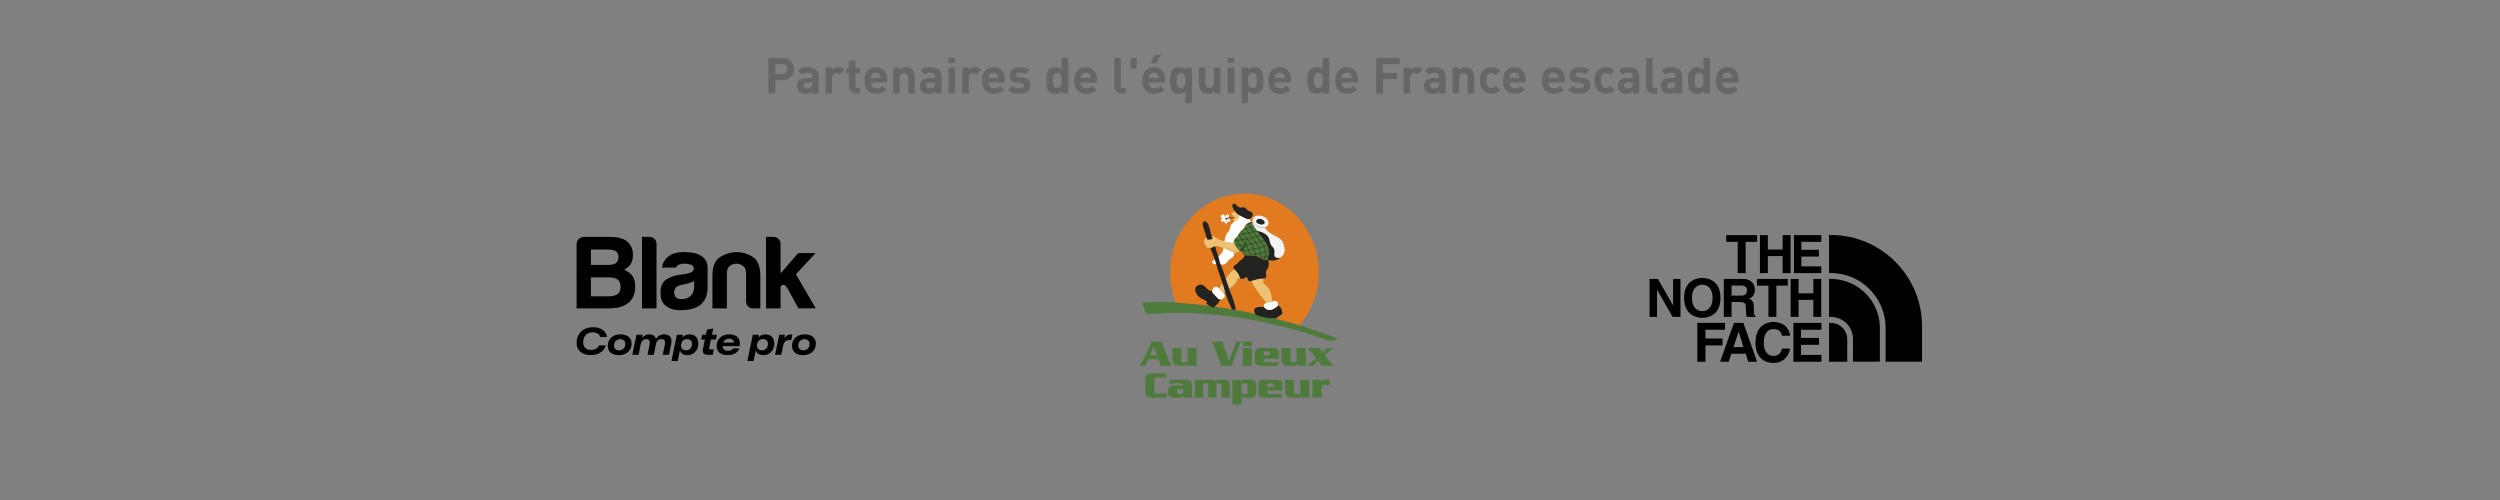 <?xml version="1.0" encoding="iso-8859-1"?>
<!-- Generator: Adobe Illustrator 27.8.0, SVG Export Plug-In . SVG Version: 6.00 Build 0)  -->
<svg version="1.1" xmlns="http://www.w3.org/2000/svg" xmlns:xlink="http://www.w3.org/1999/xlink" x="0px" y="0px"
	 viewBox="0 0 600 120" enable-background="new 0 0 600 120" xml:space="preserve">
<rect x="0" y="0" width="600" height="120" fill="#808080" stroke="none"/>
<g id="Calque_1">
	<g>
		<path fill="#E27A20" d="M282.431,73.262c-1.22-2.846-1.791-6.055-1.529-9.396c0.818-10.425,9.437-18.187,19.252-17.338
			c9.815,0.849,17.108,9.988,16.291,20.413c-0.366,4.656-2.287,8.781-5.177,11.845"/>
		<g>
			<path fill="#4E7A3B" d="M275.972,85.264l0.889-1.96l0.826,1.96H275.972z M278.068,86.225l0.318,0.744
				c0.054,0.127,0.081,0.3,0.081,0.436c0,0.127-0.018,0.163-0.127,0.381h2.913c-0.199-0.218-0.381-0.5-0.508-0.799l-2.069-5.009
				h-2.622l0.254,0.327l-2.114,4.428c-0.209,0.444-0.318,0.608-0.663,1.053h1.643c-0.118-0.2-0.127-0.218-0.127-0.418
				c0-0.118,0.027-0.236,0.082-0.345l0.39-0.798H278.068z"/>
			<path fill="#4E7A3B" d="M285.2,87.787l-0.064-0.445h-0.018c-0.1,0.217-0.236,0.445-0.554,0.445h-1.733
				c-1.007,0-1.425-0.599-1.425-1.552v-1.733c0-0.59-0.109-0.762-0.236-0.98h2.378v3.076c0,0.263,0.091,0.354,0.354,0.354h0.78
				c0.264,0,0.354-0.091,0.354-0.354v-2.096c0-0.59-0.109-0.762-0.236-0.98h2.377v3.285c0,0.59,0.109,0.762,0.236,0.98H285.2z"/>
			<path fill="#4E7A3B" d="M293.085,87.787l-1.915-5.272c-0.082-0.236-0.208-0.399-0.354-0.535h2.758
				c-0.027,0.118-0.045,0.209-0.045,0.317c0,0.254,0.073,0.463,0.181,0.753l1.27,3.503l1.361-3.503
				c0.109-0.29,0.181-0.499,0.181-0.753c0-0.109-0.018-0.199-0.045-0.317h1.498c-0.182,0.19-0.363,0.49-0.581,1.052l-1.833,4.755
				H293.085z"/>
			<path fill="#4E7A3B" d="M298.294,84.502c0-0.59-0.109-0.762-0.236-0.98h2.378v3.285c0,0.59,0.109,0.762,0.236,0.98h-2.614
				c0.127-0.218,0.236-0.391,0.236-0.98V84.502z M300.417,81.979v1.125h-2.105v-1.125H300.417z"/>
			<path fill="#4E7A3B" d="M303.321,85.282v-0.581c0-0.245,0.072-0.345,0.308-0.345h0.881c0.236,0,0.309,0.1,0.309,0.345v0.581
				H303.321z M306.905,86.117V84.81c0-0.889-0.272-1.288-1.234-1.288h-3.258c-0.962,0-1.234,0.399-1.234,1.288v1.688
				c0,0.889,0.272,1.289,1.234,1.289h4.265l0.163-1.017c-0.344,0.154-0.562,0.182-0.971,0.182h-2.06
				c-0.345,0-0.481-0.127-0.49-0.435v-0.399H306.905z"/>
			<path fill="#4E7A3B" d="M311.387,87.787l-0.063-0.445h-0.018c-0.1,0.217-0.236,0.445-0.554,0.445h-1.733
				c-1.007,0-1.425-0.599-1.425-1.552v-1.733c0-0.59-0.109-0.762-0.236-0.98h2.377v3.076c0,0.263,0.091,0.354,0.354,0.354h0.78
				c0.263,0,0.354-0.091,0.354-0.354v-2.096c0-0.59-0.109-0.762-0.236-0.98h2.377v3.285c0,0.59,0.109,0.762,0.236,0.98H311.387z"/>
			<path fill="#4E7A3B" d="M319.509,87.169c0.263,0.327,0.326,0.4,0.653,0.617h-3.039c-0.009-0.164-0.055-0.236-0.173-0.381
				l-0.608-0.771l-0.898,0.753c-0.245,0.209-0.272,0.336-0.281,0.4h-1.57c0.644-0.436,0.771-0.545,0.98-0.726l1.252-1.089
				l-1.706-2.123c-0.1-0.127-0.227-0.227-0.354-0.326h2.949c0.009,0.136,0.009,0.172,0.127,0.318l0.589,0.753l0.826-0.744
				c0.118-0.109,0.19-0.208,0.227-0.326h1.507c-0.182,0.145-0.372,0.281-0.545,0.435l-1.47,1.316L319.509,87.169z"/>
			<path fill="#4E7A3B" d="M279.991,90.726c-0.245-0.091-0.463-0.154-0.89-0.154h-1.588c-0.29,0-0.436,0.091-0.436,0.372v3.14
				c0,0.281,0.145,0.372,0.436,0.372h1.252c0.89,0,1.034-0.063,1.334-0.217l-0.19,1.18h-3.575c-0.944,0-1.47-0.454-1.47-1.706
				v-2.396c0-1.252,0.526-1.706,1.47-1.706h3.484L279.991,90.726z"/>
			<path fill="#4E7A3B" d="M283.947,93.367v0.608c0,0.544-0.045,0.608-0.454,0.608h-0.499c-0.327-0.009-0.454-0.054-0.454-0.363
				v-0.49c0-0.308,0.127-0.354,0.454-0.363H283.947z M280.753,91.153l-0.155,1.016c0.254-0.127,0.454-0.182,0.853-0.182h2.132
				c0.299,0,0.363,0.082,0.363,0.272c0,0.2-0.064,0.273-0.363,0.273h-1.951c-0.962,0-1.234,0.399-1.234,1.288v0.308
				c0,0.889,0.272,1.289,1.234,1.289h1.524c0.581,0,0.762-0.091,0.871-0.472h0.018l0.109,0.472h2.142
				c-0.127-0.172-0.209-0.363-0.209-0.799v-1.86c0-1.171-0.408-1.606-1.434-1.606H280.753z"/>
			<path fill="#4E7A3B" d="M288.584,91.153l0.055,0.517h0.018c0.091-0.272,0.191-0.517,0.554-0.517h1.915
				c0.526,0,0.617,0.118,0.744,0.463h0.018c0.036-0.173,0.118-0.463,0.481-0.463h1.47c0.708,0,1.297,0.2,1.297,1.67v1.615
				c0,0.59,0.109,0.762,0.236,0.98h-2.432c0.127-0.218,0.236-0.391,0.236-0.98v-2.142c0-0.218-0.1-0.308-0.263-0.308h-0.708
				c-0.163,0-0.263,0.091-0.263,0.308v2.142c0,0.59,0.109,0.762,0.236,0.98h-2.432c0.127-0.218,0.235-0.391,0.235-0.98v-2.142
				c0-0.218-0.099-0.308-0.263-0.308h-0.707c-0.164,0-0.263,0.091-0.263,0.308v2.142c0,0.59,0.109,0.762,0.236,0.98h-2.432
				c0.127-0.218,0.236-0.391,0.236-0.98v-2.305c0-0.59-0.109-0.762-0.236-0.98H288.584z"/>
			<path fill="#4E7A3B" d="M297.93,92.314c0-0.236,0.091-0.327,0.3-0.327h0.853c0.209,0,0.299,0.091,0.299,0.327v1.942
				c0,0.236-0.09,0.327-0.299,0.327h-0.853c-0.209,0-0.3-0.091-0.3-0.327V92.314z M295.607,91.153
				c0.1,0.172,0.181,0.363,0.181,0.799v5.081h2.323c-0.1-0.172-0.182-0.363-0.182-0.798V95h0.018
				c0.054,0.172,0.163,0.418,0.554,0.418h1.679c0.98,0,1.343-0.545,1.343-1.325v-1.615c0-0.78-0.363-1.324-1.343-1.324h-1.806
				c-0.299,0-0.408,0.145-0.562,0.454l-0.118-0.454H295.607z"/>
			<path fill="#4E7A3B" d="M304.173,92.913v-0.581c0-0.245,0.073-0.345,0.309-0.345h0.88c0.236,0,0.308,0.1,0.308,0.345v0.581
				H304.173z M307.758,93.748v-1.307c0-0.889-0.273-1.288-1.235-1.288h-3.257c-0.962,0-1.234,0.399-1.234,1.288v1.688
				c0,0.889,0.272,1.289,1.234,1.289h4.265l0.163-1.017c-0.345,0.154-0.563,0.181-0.971,0.181h-2.06
				c-0.345,0-0.481-0.127-0.49-0.435v-0.399H307.758z"/>
			<path fill="#4E7A3B" d="M312.24,95.418l-0.064-0.445h-0.018c-0.1,0.218-0.236,0.445-0.553,0.445h-1.733
				c-1.007,0-1.425-0.599-1.425-1.552v-1.733c0-0.59-0.109-0.762-0.236-0.98h2.377v3.076c0,0.263,0.091,0.354,0.354,0.354h0.78
				c0.263,0,0.354-0.091,0.354-0.354v-2.096c0-0.59-0.109-0.762-0.236-0.98h2.378v3.285c0,0.59,0.109,0.762,0.236,0.98H312.24z"/>
			<path fill="#4E7A3B" d="M316.931,91.153l0.073,0.689h0.018c0.209-0.508,0.436-0.689,1.098-0.689h1.044v1.397
				c-0.263-0.154-0.354-0.209-0.989-0.209c-0.844,0-1.007,0.145-1.007,0.726v1.37c0,0.59,0.109,0.762,0.236,0.98h-2.613
				c0.127-0.218,0.236-0.391,0.236-0.98v-2.305c0-0.59-0.109-0.762-0.236-0.98H316.931z"/>
		</g>
		<g>
			<path fill="#EDC275" d="M304.787,69.724c-0.345-0.789-1.574-1.801-1.574-1.801s-0.016-0.015-0.044-0.039
				c0.057-0.378,0.058-0.843,0.044-1.418c-0.036-1.457-0.364-2.405-0.364-2.405l-3.388,0.692l1.091,3.16
				c0,0,0.149,0.524,0.507,0.894c0.636,0.901,1.716,2.653,2.989,3.868c0,0,1.242,1.26,1.302-0.276
				C305.35,72.398,305.133,70.514,304.787,69.724z"/>
			<rect x="290.79" y="56.775" fill="#CDA363" width="0.51" height="0.765"/>
			<path fill="#4E7A3B" d="M286.535,72.984c-6.918-0.704-11.195-0.45-12.482-0.339c0.197,0.351,0.815,2.283,1.165,2.752
				c4.3-0.224,20.06-2.01,43.941,6.434c0.808-0.181,1.568-0.321,2.088-0.515C306.346,75.58,293.964,73.741,286.535,72.984z"/>
			<path fill="#EDC275" d="M298.586,66.284l-1.057-2.332l-1.274,0.661c-0.51,0.351-0.819,0.636-0.99,0.878
				c-0.112,0.096-0.177,0.178-0.177,0.178c-0.622,0.77-2.605,3.676-2.605,3.676s-1.074,2.222,1.145,1.051
				c0,0,1.076-0.957,1.914-1.48c0.815-0.508,1.383-1.423,1.469-2.009c0.001-0.001,0.008-0.003,0.008-0.003L298.586,66.284z"/>
			<g>
				<g>
					<path fill="#222221" d="M306.148,61.287c0.57-2.527-0.904-2.404-1.43-3.533c0.018-1.76-3.03-2.457-3.348-2.426
						c1.474,2.002,3.578,3.936,2.334,6.739c0.759,0.664,2.61,0.717,3.639-0.239C306.199,62.087,306.023,61.612,306.148,61.287z"/>
				</g>
				<g>
					<path fill="#F2F2F2" d="M308.317,59.953c-0.22-2.92-1.638-2.849-3.148-3.819c-1.51-0.97-0.887-0.769-2.011-1.914
						s-1.541-1.216-2.049-1.003c-0.439,0.184-0.495,0.6-0.363,0.803c0.214,0.353,0.129,0.638,0.624,1.309l0.009,0.001
						c0,0,2.016,0.242,2.81,1.267c0,0,0.47,0.56,0.529,1.157c0.055,0.56,0.231,1.069,0.782,1.587s0.342,1.576,0.342,1.576
						s-0.264,1.245,1.454,0.926l0.046-0.014C307.82,61.385,308.387,60.871,308.317,59.953z"/>
				</g>
			</g>
			<g>
				<path fill="#222221" d="M298.67,61.199c0,0-0.007,0.566-0.303,0.717c0,0-0.184,0.112-0.204,0.296c0,0-0.342,0.046-0.75,0.539
					s-0.52,0.605-0.914,0.809s-0.618,0.625-0.243,1.053c0.375,0.428,0.875,0.717,1.316,2c0,0,0.066,0.467,0.789,0.283
					c0,0,0.467-0.151,0.776-0.428c0,0,0.079-0.105,0.158,0.059c0.079,0.164,0.046,0.467,0.296,0.763
					c0.25,0.296,0.342,0.243,1.158,0.007c0.816-0.237,1.184-0.375,2.487-0.467c0,0,0.725,0.039,0.658-0.678
					c-0.029-0.316-0.035-0.417-0.065-0.579c0,0-0.118-0.428,0.118-0.638c0.237-0.21,0.657-1.138,0.572-1.822
					c-0.086-0.684-0.388-0.822-0.388-0.822s-0.342,0.138-0.822-0.007c-0.48-0.145-1.217-0.559-1.217-0.559s-0.71-0.559-1.816-0.408
					S298.782,61.541,298.67,61.199z"/>
			</g>
			<g>
				<path fill="#FFFFFF" d="M291.21,69.093c0,0,0.483-0.493,1.046-0.148s0.296,0.622,1.372,1.45
					c1.076,0.829-0.671,2.013-1.322,1.293c-0.651-0.72-1.125-1.204-1.125-1.204S290.5,70.02,291.21,69.093z"/>
			</g>
			<g>
				<g>
					<path fill="#222221" d="M292.305,71.688c-0.651-0.72-1.125-1.204-1.125-1.204s-0.383-0.261-0.275-0.784l-0.022-0.016
						c0,0-0.286,0.326-0.878-0.099c-0.592-0.424-1.085-1.46-2.082-1.243c-0.997,0.217-1.243,0.928-1.016,1.628
						c0.227,0.701,0.918,1.342,0.918,1.342s0.947,0.602,1.381,0.76l0.385,0.187c0,0,0.197,0.128-0.03,0.572
						c0,0-0.039,0.049,0.089,0.138c0.128,0.089,0.78,0.641,1.5,0.829c0,0,0.02,0.109,0.316-0.148
						c0.296-0.257,0.947-0.888,1.204-1.362c0.094-0.173,0.208-0.299,0.314-0.389C292.73,71.937,292.479,71.88,292.305,71.688z"/>
				</g>
			</g>
			<g>
				<g>
					<path fill="#222221" d="M307.753,75.171c-0.059-0.252-0.089-0.577-0.089-0.577s-0.102-0.889-0.957-1.322
						c-0.053,0.153-0.156,0.297-0.321,0.409c-0.592,0.405-1.006,0.582-1.006,0.582s-0.75,0.424-1.618-0.178
						c-0.199-0.138-0.323-0.285-0.389-0.431l-0.03,0.007c0,0-0.385,0.074-0.829,0c-0.444-0.074-2.131,0.118-1.302,1.628
						c0,0,0.222,0.503,2.398,0.903l1.258,0.207c0,0,0.592,0.015,0.829-0.118l0.207,0.148c0,0,0.192,0.118,0.4-0.074
						c0.207-0.192,1.391-0.932,1.391-0.932S307.812,75.423,307.753,75.171z"/>
				</g>
			</g>
			<g>
				<path fill="#4E7A3B" d="M303.061,57.203c-1.184-1.48-2.201-3.019-2.201-3.019s0-0.005-0.014-0.005
					c-0.201-0.314-0.49-0.775-0.637-1.061l-1.565,0.845l-0.016,0.562l0.527-0.002c-0.252,0.107-0.519,0.247-0.791,0.43l0-0.003
					c-0.062,0.069-0.135,0.137-0.217,0.2c-0.414,0.316-0.592,0.523-0.858,1.026s-0.148,0.335-0.72,0.947
					c-0.31,0.331-0.432,0.816-0.478,1.191c0.263,0.002,0.37-0.017,0.37-0.017l0.207-0.128l1.247,0.707c0,0,0.069,0.278-0.342,0.914
					c0.235,0.659,1.098,1.408,1.098,1.408c0.112,0.342,0.5,0.27,1.605,0.118s1.816,0.408,1.816,0.408s0.737,0.414,1.217,0.559
					c0.48,0.145,0.822,0.007,0.822,0.007C305.154,60.201,304.245,58.683,303.061,57.203z"/>
			</g>
			<g>
				<path fill="#FFFFFF" d="M305.35,72.398c0,0,0.385-0.345,0.908-0.138c0.523,0.207,0.72,1.016,0.128,1.421
					c-0.592,0.405-1.006,0.582-1.006,0.582s-0.75,0.424-1.618-0.178c-0.868-0.602-0.316-1.391,0.286-1.411
					C304.649,72.655,305.162,72.556,305.35,72.398z"/>
			</g>
			<g>
				<g>
					<path fill="#F2F2F2" d="M301.515,54.226c-1.491-0.638-1.155-2.744,0.917-2.472c0.997,0.147,1.812,0.634,1.986,1.506
						c0.256,1.276-1.085,1.439-1.491,1.391C302.095,54.552,301.515,54.226,301.515,54.226z"/>
				</g>
				<path fill="#222221" d="M301.758,52.655c1.043-0.582,2.557,0.826,1.308,1.21c-0.567,0.149-1.266-0.278-1.266-0.278
					S301.108,53.141,301.758,52.655z"/>
				<g>
					<path opacity="0.43" fill="#161616" d="M303.517,54.604c-0.013-0.015-0.027-0.031-0.041-0.046
						c-0.038,0.004-0.077,0.007-0.115,0.01c-0.064,0.004-0.128,0.006-0.192,0.006c-0.064,0-0.128-0.003-0.192-0.007
						c-0.064-0.004-0.128-0.009-0.192-0.017c-0.255-0.032-0.506-0.09-0.747-0.18c-0.061-0.021-0.12-0.046-0.179-0.071
						c-0.029-0.013-0.058-0.027-0.087-0.041c-0.015-0.007-0.029-0.013-0.044-0.021l-0.043-0.022
						c-0.116-0.056-0.226-0.124-0.335-0.194c-0.214-0.142-0.414-0.308-0.602-0.49c0,0,0,0,0,0.001
						c0.158,0.208,0.345,0.396,0.554,0.557c0.052,0.039,0.104,0.077,0.159,0.113c0.167,0.111,0.346,0.206,0.534,0.281
						c0.248,0.098,0.51,0.164,0.776,0.192c0.133,0.015,0.267,0.021,0.4,0.016c0.129-0.005,0.256-0.014,0.386-0.041
						C303.543,54.634,303.53,54.619,303.517,54.604z"/>
				</g>
			</g>
			<g>
				<g>
					<path fill="#EDC275" d="M297.505,51.717l0.047-0.058c-0.166-0.098-0.402-0.18-0.629-0.376
						c-0.281-0.244-0.492-0.529-0.633-0.754c-0.027,0.127-0.081,0.315-0.176,0.379c-0.148,0.099-0.178,0.109-0.335,0.168
						s-0.266,0.138-0.217,0.257c0.049,0.118,0.257,0.286,0.316,0.503c0.059,0.217,0.089,0.168,0.148,0.592
						c0.054,0.386,0.092,0.585,0.277,0.729c0.073-0.046,0.165-0.078,0.454-0.255C297.239,52.605,297.505,51.717,297.505,51.717z"/>
				</g>
			</g>
			<g>
				<g>
					<path fill="#FFFFFF" d="M299.163,52.491c-0.617-0.281-0.891-0.497-0.891-0.497s-0.109-0.099-0.237-0.118
						c-0.077-0.012-0.253-0.136-0.498-0.281l-0.032,0.122c0,0-0.266,0.888-0.75,1.184s-0.414,0.187-0.632,0.414
						c-0.217,0.227-0.266,0.217-0.365,0.296c-0.099,0.079-0.385,0.414-0.444,0.612c-0.059,0.197-0.059,0.849-0.405,1.253
						c-0.345,0.405-0.809,0.819-0.967,2.033s-0.355,2.309-0.355,2.309s0.089,0.632-1.016,1.608
						c-1.105,0.977-1.431,1.115-1.431,1.115s-0.503,0.266-0.069,0.671c0.434,0.405,1.352,0.118,1.352,0.118s0.257-0.089,0.77,0.138
						s1.154-0.335,1.273-0.483c0.118-0.148,0.375-0.671,0.918-0.928s0.957-0.661,0.839-1.845s-0.158-1.342-0.158-1.342
						s-0.069-1.135,0.503-1.746s0.454-0.444,0.72-0.947s0.444-0.71,0.858-1.026s0.562-0.76,0.562-0.76s0.109-0.335,0.553-0.671
						s0.641-0.385,0.641-0.385s0.306-0.128,0.306-0.217c0-0.063-0.217-0.382-0.344-0.563
						C299.692,52.608,299.452,52.623,299.163,52.491z"/>
				</g>
			</g>
			<g>
				<path fill="#FFFFFF" d="M293.15,52.373c0,0-0.523-0.545,0.138-0.839c0.661-0.294,0.706,0.388,0.706,0.388
					s0.101,0.277,0.195-0.035s0.319-0.643,0.676-0.269c0.356,0.374-0.417,0.805-0.417,0.805s-0.033,0.027-0.12-0.001
					s-0.282-0.013-0.233,0.133c0.049,0.147,0.358,0.004,0.358,0.004s0.255-0.337,0.515-0.138c0.259,0.199,0.358,0.366,0.187,0.729
					c0,0-0.139,0.203-0.411,0.019c-0.272-0.184-0.186,0.154-0.186,0.154s-0.021,0.501-0.598,0.215c0,0-0.088-0.074-0.063-0.176
					s-0.006-0.243-0.006-0.243s-0.033-0.115-0.201,0.004c-0.168,0.119-0.461,0.207-0.633-0.113c-0.171-0.32,0.123-0.445,0.123-0.445
					s0.219-0.072,0.237-0.11c0.018-0.039-0.101-0.035-0.101-0.035S293.196,52.427,293.15,52.373z"/>
				<path fill="#222221" d="M296.386,52.168c-0.018-0.039-0.065-0.055-0.103-0.037c-0.126,0.06-0.255,0.074-0.313,0.076
					c-0.791-0.119-1.355,0.082-1.56,0.174c-0.028-0.014-0.06-0.025-0.094-0.029c-0.126-0.013-0.237,0.059-0.248,0.161
					c-0.011,0.102,0.082,0.196,0.208,0.209c0.126,0.013,0.237-0.059,0.248-0.161c0.002-0.02-0.003-0.038-0.008-0.057
					c0.213-0.087,0.712-0.242,1.385-0.152c0.01,0.005,0.021,0.008,0.032,0.009c0.001,0,0.005,0,0.011,0c0.005,0,0.012,0,0.019,0
					c0.011,0.002,0.021,0.002,0.031,0.004l0.001-0.006c0.077-0.005,0.215-0.024,0.355-0.09
					C296.388,52.253,296.404,52.207,296.386,52.168z"/>
			</g>
			<g>
				<path fill="#222221" d="M295.808,49.699c0,0-0.237-0.844,0.4-0.829c0,0,0.291,0.039,0.493,0.321
					c0.202,0.281,0.755,0.696,1.184,0.617c0.429-0.079,0.76-0.099,0.957,0.069c0.197,0.168,0.522,0.672,1.13,0.854
					c0.458,0.136,0.707,0.368,0.691,0.766c0,0,0,0.225-0.17,0.487c-0.171,0.263-0.32,0.401-0.32,0.401s-0.393,0.388-1.01,0.107
					s-0.945-0.443-0.945-0.443s-0.863-0.385-1.295-0.766c-0.54-0.477-0.896-1.113-0.896-1.113S295.852,49.868,295.808,49.699z"/>
			</g>
			<g>
				<path fill="#222221" d="M288.743,54.305c0,0-0.345-0.858,0.178-1.154c0.523-0.296,1.056,0.681,1.056,0.681
					s0.188,0.414,0.296,0.868c0.109,0.454,0.296,1.273,0.296,1.273s0.197,0.582,0.257,0.75c0.059,0.168,0.819,2.487,0.819,2.487
					s0.321,1.214,0.528,1.658s0.503,1.761,0.503,1.761s0.385,1.317,0.607,1.746c0.222,0.429,0.666,1.82,0.666,1.82
					s1.243,3.848,1.643,4.692c0.4,0.844,0.799,2.487,0.799,2.487l0.178,0.666c0,0,0.089,0.266-0.237,0.281
					c-0.326,0.015-0.518,0.015-0.518,0.015s-0.178-0.089-0.311-0.414s-0.355-0.918-0.355-0.918s-0.296-0.488-0.533-1.14
					c-0.237-0.651-0.696-2.146-0.696-2.146s-0.459-1.746-0.992-3.167c-0.533-1.421-0.903-2.723-0.903-2.723
					s-0.459-1.628-0.725-2.191c-0.266-0.562-1.559-4.134-1.559-4.134l-0.217-0.661c0,0-0.222-0.873-0.385-1.273
					C288.975,55.169,288.743,54.305,288.743,54.305z"/>
			</g>
			<g>
				<path fill="#EDC275" d="M289.58,57.032c0,0-0.863,0.44-0.577,1.15c0.286,0.71,0.392,1.35,1.24,1.37
					c0.849,0.02,0.994-0.655,2.06-0.457c1.066,0.197,3.476,1.424,3.476,1.424s0.954,0.47,1.62-0.24
					c0.746-0.796,0.962-1.14,0.962-1.14l-2.188-1.225l-0.137,0.18c-0.125,0.164-0.331,0.193-0.534,0.165
					c-0.318-0.043-0.792-0.151-1.776-0.395c0,0-0.523-0.059-1.441-0.523c-0.918-0.464-0.883-0.701-1.465-0.632l0.049,0.145
					c0,0,0.528,0.408,0.094,0.526c-0.434,0.118-0.868,0.187-1.233,0.109L289.58,57.032z"/>
			</g>
			<g>
				<path fill="#4E7A3B" d="M296.358,58.671c0.287,0.469,0.33,0.846,0.979,1.316c0.1,0.072,0.177,0.205,0.297,0.223
					c0.076,0.011,0.125,0.013,0.233-0.05c0.208-0.121,0.421-0.49,0.586-0.666c0.153-0.163,0.283-0.331,0.234-0.551
					c-0.02-0.087-0.052-0.181-0.122-0.234c-0.903-0.671-1.07-0.934-1.501-1.484c-0.047-0.06-0.238-0.27-0.301-0.269
					c-0.076,0.001-0.248,0.253-0.297,0.311c-0.113,0.136-0.217,0.332-0.303,0.483C296.163,57.752,295.997,58.082,296.358,58.671z"/>
			</g>
			<g>
				<defs>
					<path id="SVGID_1_" d="M303.061,57.203c-1.184-1.48-2.201-3.019-2.201-3.019s0-0.005-0.014-0.005
						c-0.201-0.314-0.49-0.775-0.637-1.061l-0.639,0.378l-0.255,0.182l-0.182,0.146l-0.109,0.109l-0.146,0.146l-0.073,0.109
						l-0.146,0.328l0.496,0.007c-0.252,0.107-0.519,0.247-0.791,0.43l0-0.003c-0.062,0.069-0.135,0.137-0.217,0.2
						c-0.414,0.316-0.592,0.523-0.858,1.026c-0.266,0.503-0.148,0.335-0.72,0.947c-0.084,0.09-0.155,0.192-0.213,0.3
						c-0.07,0.109-0.135,0.228-0.192,0.328c0,0-0.055,0.11-0.032,0.315c0.015,0.093,0.051,0.202,0.057,0.248
						c0.036,0.105,0.09,0.224,0.171,0.356c0.287,0.469,0.33,0.846,0.979,1.316c0.1,0.072,0.177,0.205,0.297,0.223
						c0.053,0.008,0.093,0.01,0.149-0.009c0.342,0.525,0.887,0.998,0.887,0.998c0.112,0.342,0.5,0.27,1.605,0.118
						s1.816,0.408,1.816,0.408s0.737,0.414,1.217,0.559c0.48,0.145,0.822,0.007,0.822,0.007
						C305.154,60.201,304.245,58.683,303.061,57.203z"/>
				</defs>
				<clipPath id="SVGID_00000079453821252825542210000003836953575767976854_">
					<use xlink:href="#SVGID_1_"  overflow="visible"/>
				</clipPath>
				<g clip-path="url(#SVGID_00000079453821252825542210000003836953575767976854_)">
					<path opacity="0.4" fill="#202020" d="M296.404,62.792c-0.198,0-0.308-0.003-0.312-0.003l0.008-0.265
						c0.052,0.002,5.212,0.135,9.285-1.655l0.107,0.243c-2.159,0.949-4.6,1.354-6.267,1.527
						C297.936,62.773,296.897,62.792,296.404,62.792z"/>
					<path opacity="0.4" fill="#202020" d="M296.54,61.568c-0.198,0-0.308-0.003-0.312-0.003l0.008-0.265
						c0.052,0.002,5.212,0.135,9.285-1.655l0.107,0.243c-2.159,0.949-4.6,1.354-6.267,1.527
						C298.072,61.548,297.033,61.568,296.54,61.568z"/>
					<path opacity="0.4" fill="#202020" d="M296.132,60.343c-0.198,0-0.308-0.003-0.312-0.003l0.008-0.265
						c0.052,0.002,5.212,0.135,9.285-1.655l0.107,0.243c-2.159,0.949-4.6,1.354-6.267,1.527
						C297.664,60.324,296.625,60.343,296.132,60.343z"/>
					<path opacity="0.4" fill="#202020" d="M295.315,59.119c-0.198,0-0.308-0.003-0.312-0.003l0.008-0.265
						c0.052,0.002,5.212,0.135,9.285-1.655l0.107,0.243c-2.159,0.949-4.6,1.354-6.267,1.527
						C296.848,59.099,295.809,59.119,295.315,59.119z"/>
					<g opacity="0.4">
						<path fill="#202020" d="M297.364,64.254l-0.243-0.105c0.938-2.172,0.037-3.744-0.967-5.168
							c-1.077-1.528-2.015-3.136-2.025-3.152l-0.002-0.004l-0.597-1.11l0.233-0.125l0.596,1.108
							c0.037,0.064,0.958,1.637,2.011,3.131c0.517,0.733,1.028,1.538,1.27,2.453C297.897,62.256,297.807,63.229,297.364,64.254z"/>
						<path fill="#202020" d="M298.588,63.969l-0.243-0.106c0.937-2.136,0.036-3.683-0.967-5.084
							c-1.077-1.504-2.015-3.087-2.025-3.103l-0.002-0.004l-0.597-1.093l0.233-0.127l0.596,1.09
							c0.038,0.064,0.958,1.611,2.011,3.082c0.517,0.722,1.028,1.514,1.27,2.415C299.122,62.001,299.031,62.959,298.588,63.969z"/>
						<path fill="#202020" d="M299.812,63.44l-0.241-0.11c0.935-2.042,0.035-3.521-0.966-4.861
							c-1.077-1.441-2.016-2.958-2.025-2.973l-0.002-0.004l-0.597-1.047l0.23-0.131l0.595,1.045
							c0.039,0.062,0.958,1.544,2.011,2.952c0.517,0.692,1.029,1.452,1.271,2.317C300.346,61.55,300.256,62.47,299.812,63.44z"/>
						<path fill="#202020" d="M301.036,63.169l-0.24-0.112c0.934-2.009,0.035-3.465-0.966-4.784
							c-1.077-1.419-2.016-2.914-2.025-2.929l-0.002-0.004l-0.597-1.031l0.229-0.133l0.595,1.029
							c0.039,0.062,0.959,1.521,2.011,2.907c0.517,0.682,1.03,1.43,1.272,2.282C301.571,61.306,301.481,62.213,301.036,63.169z"/>
						<path fill="#202020" d="M302.26,62.749l-0.239-0.115c0.932-1.94,0.034-3.347-0.965-4.622c-1.077-1.374-2.016-2.82-2.025-2.834
							l-0.995-1.477l0.22-0.148l0.996,1.479c0.011,0.016,0.943,1.453,2.013,2.817c0.518,0.66,1.03,1.385,1.273,2.211
							C302.796,60.942,302.705,61.821,302.26,62.749z"/>
						<path fill="#202020" d="M303.484,62.572l-0.239-0.115c0.932-1.931,0.034-3.33-0.965-4.599
							c-1.077-1.367-2.016-2.807-2.025-2.821l-1.2-1.947l0.226-0.139l1.199,1.944c0.008,0.012,0.94,1.441,2.01,2.799
							c0.518,0.657,1.03,1.379,1.273,2.201C304.02,60.773,303.93,61.649,303.484,62.572z"/>
						<path fill="#202020" d="M304.708,62.306l-0.238-0.117c0.931-1.899,0.034-3.277-0.965-4.525
							c-1.077-1.346-2.016-2.764-2.026-2.778l-0.003-0.004l-0.597-0.978l0.226-0.138l0.595,0.976c0.04,0.06,0.959,1.443,2.01,2.757
							c0.518,0.647,1.031,1.358,1.273,2.168C305.245,60.533,305.154,61.397,304.708,62.306z"/>
						<path fill="#202020" d="M304.708,62.306l-0.238-0.117c0.931-1.899,0.034-3.277-0.965-4.525
							c-1.077-1.346-2.016-2.764-2.026-2.778l-0.003-0.004l-0.597-0.978l0.226-0.138l0.595,0.976c0.04,0.06,0.959,1.443,2.01,2.757
							c0.518,0.647,1.031,1.358,1.273,2.168C305.245,60.533,305.154,61.397,304.708,62.306z"/>
					</g>
					<g>
						<g>
							<path fill="none" stroke="#3C3C3C" stroke-width="0.026" stroke-miterlimit="10" d="M294.096,55.985"/>
						</g>
					</g>
					<path opacity="0.4" fill="#202020" d="M294.376,57.894c-0.198,0-0.308-0.003-0.312-0.003l0.008-0.265
						c0.052,0.002,5.212,0.135,9.285-1.655l0.107,0.243c-2.159,0.949-4.6,1.354-6.267,1.527
						C295.909,57.875,294.87,57.894,294.376,57.894z"/>
					<path opacity="0.4" fill="#202020" d="M293.955,55.471c-0.198,0-0.308-0.003-0.312-0.003l0.008-0.265
						c0.052,0.002,5.212,0.135,9.285-1.655l0.107,0.243c-2.159,0.949-4.6,1.354-6.267,1.527
						C295.487,55.452,294.448,55.471,293.955,55.471z"/>
					<path opacity="0.4" fill="#202020" d="M293.538,54.525c-0.198,0-0.308-0.003-0.312-0.003l0.008-0.265
						c0.052,0.002,5.212,0.135,9.285-1.655l0.107,0.243c-2.159,0.949-4.6,1.354-6.267,1.527
						C295.071,54.506,294.032,54.525,293.538,54.525z"/>
					<path opacity="0.4" fill="#202020" d="M293.955,56.67c-0.198,0-0.308-0.003-0.312-0.003l0.008-0.265
						c0.052,0.002,5.212,0.135,9.285-1.655l0.107,0.243c-2.159,0.949-4.6,1.354-6.267,1.527
						C295.487,56.65,294.448,56.67,293.955,56.67z"/>
				</g>
			</g>
			<g opacity="0.06">
				<path fill="#0D0D0D" d="M292.303,59.094c1.066,0.197,3.476,1.424,3.476,1.424s0.954,0.47,1.62-0.24
					c0.129-0.138,0.243-0.262,0.342-0.374c-0.005-0.011-0.011-0.021-0.017-0.031c-0.133-0.206-0.364-0.254-0.578-0.152
					c-0.074,0.035-0.148,0.07-0.223,0.104c-0.017,0.007-0.033,0.015-0.05,0.022c0.002-0.001-0.004,0.002-0.025,0.011
					c-0.063,0.028,0.011-0.005,0.025-0.011c0,0,0,0,0,0c-0.003,0.001-0.03,0.013-0.038,0.016c-0.021,0.008-0.042,0.017-0.064,0.025
					c-0.131,0.049-0.266,0.089-0.404,0.113c0.015-0.001,0.031-0.003,0.046-0.005c-0.037,0.005-0.075,0.01-0.112,0.015
					c0.022-0.003,0.044-0.007,0.066-0.01c-0.103,0.009-0.205,0.008-0.308-0.003c0.018,0.003,0.037,0.006,0.055,0.009
					c-0.037-0.005-0.075-0.01-0.112-0.015c0.019,0.003,0.038,0.005,0.057,0.007c-0.259-0.043-0.512-0.121-0.766-0.188
					c-0.281-0.075-0.562-0.149-0.843-0.224c-0.559-0.148-1.116-0.313-1.681-0.438c-0.335-0.074-0.681-0.126-1.025-0.12
					c-0.1,0.002-0.198,0.041-0.274,0.105C291.684,59.061,291.94,59.027,292.303,59.094z"/>
			</g>
			<path opacity="0.93" fill="#223D15" d="M299.052,57.423c-0.008,0.193-0.026,0.382-0.055,0.567
				c-0.053,0.314-0.122,0.629-0.276,0.906c-0.223,0.342-0.567,0.586-0.876,0.848c-0.111,0.093-0.226,0.187-0.331,0.29
				c-0.018,0.017-0.038,0.039-0.059,0.061l0.075,0.067c0,0,0.104,0.074,0.25,0.039c0.001,0,0.003-0.001,0.004-0.001l0.006,0.01
				c0.086-0.071,0.174-0.14,0.263-0.209c0.311-0.249,0.617-0.49,0.848-0.828c0.116-0.172,0.179-0.383,0.214-0.585
				C299.178,58.2,299.164,57.799,299.052,57.423z"/>
		</g>
	</g>
</g>
<g id="Calque_3">
	<g id="compte_pro_00000108276272924511731890000004486846167107508400_">
		<path d="M141.755,85.226c-0.538,0-1.019-0.072-1.443-0.215c-0.424-0.143-0.781-0.351-1.071-0.623
			c-0.29-0.272-0.51-0.601-0.659-0.986c-0.149-0.385-0.215-0.817-0.197-1.295c0.018-0.538,0.127-1.026,0.327-1.466
			c0.2-0.439,0.474-0.817,0.82-1.134c0.346-0.317,0.756-0.559,1.228-0.726c0.472-0.167,0.992-0.251,1.56-0.251
			c0.633,0,1.192,0.1,1.676,0.3c0.484,0.2,0.871,0.477,1.161,0.829c0.29,0.353,0.456,0.765,0.497,1.237h-1.587
			c-0.054-0.239-0.164-0.442-0.332-0.61c-0.167-0.167-0.378-0.297-0.632-0.39c-0.254-0.093-0.533-0.139-0.838-0.139
			c-0.478,0-0.886,0.097-1.224,0.291c-0.338,0.194-0.599,0.465-0.784,0.811c-0.185,0.347-0.284,0.744-0.296,1.192
			c-0.006,0.323,0.033,0.602,0.117,0.838c0.084,0.236,0.209,0.436,0.376,0.601c0.167,0.164,0.37,0.288,0.61,0.372
			c0.239,0.084,0.502,0.125,0.789,0.125c0.305,0,0.587-0.043,0.847-0.13c0.26-0.087,0.483-0.211,0.668-0.372
			c0.185-0.161,0.317-0.355,0.394-0.583h1.596c-0.12,0.496-0.351,0.916-0.695,1.259c-0.344,0.344-0.765,0.607-1.264,0.789
			C142.901,85.135,142.353,85.226,141.755,85.226z"/>
		<path d="M148.496,85.235c-0.424,0-0.802-0.054-1.134-0.161c-0.332-0.108-0.613-0.263-0.843-0.466
			c-0.23-0.203-0.4-0.444-0.511-0.722c-0.111-0.278-0.16-0.593-0.148-0.946c0.018-0.55,0.157-1.025,0.417-1.425
			c0.26-0.4,0.615-0.713,1.067-0.937c0.451-0.224,0.982-0.336,1.591-0.336c0.418,0,0.795,0.055,1.129,0.166
			c0.335,0.111,0.617,0.266,0.847,0.466c0.23,0.2,0.402,0.441,0.515,0.722c0.113,0.281,0.164,0.595,0.152,0.941
			c-0.018,0.538-0.158,1.01-0.421,1.416c-0.263,0.406-0.622,0.722-1.076,0.946C149.629,85.123,149.1,85.235,148.496,85.235z
			 M148.568,84.079c0.299,0,0.559-0.063,0.78-0.188c0.221-0.126,0.396-0.299,0.524-0.52c0.128-0.221,0.196-0.481,0.202-0.78
			c0.012-0.179-0.009-0.342-0.063-0.489c-0.054-0.146-0.136-0.272-0.247-0.376c-0.111-0.104-0.244-0.184-0.399-0.238
			c-0.156-0.054-0.323-0.081-0.502-0.081c-0.293,0-0.551,0.06-0.775,0.179c-0.224,0.12-0.399,0.293-0.524,0.52
			c-0.126,0.227-0.194,0.49-0.206,0.789c-0.006,0.185,0.019,0.351,0.076,0.498c0.057,0.146,0.137,0.27,0.242,0.372
			c0.105,0.102,0.234,0.179,0.39,0.233C148.221,84.052,148.389,84.079,148.568,84.079z"/>
		<path d="M151.75,85.146l1.004-4.805h1.416l-0.054,0.708h0.045c0.185-0.257,0.424-0.456,0.717-0.596
			c0.293-0.14,0.601-0.211,0.923-0.211c0.412,0,0.765,0.094,1.058,0.282c0.293,0.188,0.469,0.45,0.529,0.784h0.072
			c0.191-0.341,0.463-0.604,0.816-0.789c0.353-0.185,0.729-0.278,1.129-0.278c0.448,0,0.817,0.096,1.107,0.287
			c0.29,0.191,0.484,0.46,0.583,0.807c0.099,0.347,0.097,0.762-0.004,1.246l-0.529,2.564h-1.506l0.502-2.393
			c0.066-0.299,0.079-0.548,0.04-0.748c-0.039-0.2-0.127-0.353-0.264-0.457c-0.138-0.105-0.323-0.157-0.556-0.157
			c-0.233,0-0.439,0.043-0.619,0.13c-0.179,0.087-0.33,0.217-0.453,0.39c-0.123,0.173-0.211,0.385-0.264,0.636l-0.538,2.6h-1.506
			l0.493-2.375c0.066-0.299,0.079-0.551,0.04-0.757c-0.039-0.206-0.126-0.361-0.26-0.466c-0.134-0.105-0.321-0.157-0.56-0.157
			c-0.227,0-0.433,0.048-0.619,0.143c-0.185,0.096-0.336,0.236-0.453,0.421c-0.117,0.185-0.205,0.406-0.264,0.663l-0.52,2.528
			H151.75z"/>
		<path d="M161.144,86.643l1.309-6.302h1.416l-0.063,0.61h0.045c0.173-0.227,0.4-0.4,0.681-0.52
			c0.281-0.119,0.601-0.179,0.959-0.179c0.323,0,0.619,0.052,0.887,0.157c0.269,0.105,0.496,0.255,0.681,0.453
			c0.185,0.197,0.324,0.435,0.417,0.713c0.093,0.278,0.133,0.59,0.121,0.937c-0.018,0.544-0.143,1.02-0.376,1.43
			c-0.233,0.409-0.542,0.728-0.928,0.955c-0.385,0.227-0.826,0.341-1.322,0.341c-0.281,0-0.542-0.042-0.784-0.126
			c-0.242-0.084-0.448-0.202-0.618-0.354c-0.17-0.152-0.285-0.339-0.345-0.56h-0.063l-0.511,2.447H161.144z M164.622,84.079
			c0.281,0.006,0.53-0.054,0.748-0.179c0.218-0.126,0.39-0.303,0.515-0.533c0.125-0.23,0.191-0.498,0.197-0.802
			c0.012-0.245-0.031-0.454-0.13-0.628c-0.099-0.173-0.235-0.309-0.408-0.408c-0.173-0.099-0.376-0.148-0.61-0.148
			c-0.269,0-0.502,0.046-0.699,0.139c-0.197,0.093-0.356,0.223-0.475,0.39c-0.12,0.167-0.203,0.362-0.251,0.583l-0.036,0.161
			c-0.042,0.215-0.045,0.408-0.009,0.578c0.036,0.17,0.103,0.317,0.202,0.439c0.099,0.123,0.229,0.22,0.39,0.291
			C164.219,84.034,164.407,84.073,164.622,84.079z"/>
		<path d="M169.866,85.146c-0.287,0-0.53-0.045-0.731-0.134c-0.2-0.09-0.341-0.234-0.421-0.435c-0.081-0.2-0.091-0.453-0.031-0.757
			l0.484-2.34h-0.887l0.233-1.138h0.896l0.26-1.219l1.515-0.287l-0.323,1.506h1.192l-0.233,1.138h-1.192l-0.412,1.972
			c-0.03,0.161-0.017,0.27,0.04,0.327c0.057,0.057,0.163,0.085,0.318,0.085h0.744l-0.269,1.282H169.866z"/>
		<path d="M174.545,85.226c-0.52-0.006-0.974-0.102-1.363-0.287c-0.389-0.185-0.689-0.445-0.901-0.78
			c-0.212-0.335-0.309-0.732-0.291-1.192c0.018-0.544,0.152-1.017,0.403-1.421c0.251-0.403,0.605-0.722,1.062-0.955
			c0.457-0.233,0.991-0.35,1.6-0.35c0.598,0,1.101,0.116,1.51,0.35c0.409,0.233,0.696,0.56,0.861,0.982
			c0.164,0.421,0.184,0.919,0.058,1.493h-4.016c-0.024,0.227,0.01,0.424,0.103,0.592c0.093,0.167,0.236,0.296,0.43,0.385
			c0.194,0.09,0.414,0.138,0.659,0.143c0.323,0.006,0.596-0.045,0.82-0.152c0.224-0.108,0.384-0.248,0.48-0.421h1.488
			c-0.096,0.323-0.275,0.607-0.538,0.852c-0.263,0.245-0.593,0.435-0.99,0.569C175.524,85.168,175.065,85.232,174.545,85.226z
			 M173.568,82.313l-0.09-0.09h2.77l-0.099,0.099c0.03-0.221-0.003-0.405-0.099-0.551c-0.096-0.146-0.235-0.263-0.417-0.35
			c-0.182-0.087-0.399-0.13-0.65-0.13c-0.245,0-0.465,0.04-0.659,0.121c-0.194,0.081-0.357,0.197-0.489,0.35
			C173.706,81.914,173.616,82.098,173.568,82.313z"/>
		<path d="M179.368,86.643l1.309-6.302h1.416l-0.063,0.61h0.045c0.173-0.227,0.4-0.4,0.681-0.52
			c0.281-0.119,0.601-0.179,0.959-0.179c0.323,0,0.619,0.052,0.887,0.157c0.269,0.105,0.496,0.255,0.681,0.453
			c0.185,0.197,0.324,0.435,0.417,0.713c0.093,0.278,0.133,0.59,0.121,0.937c-0.018,0.544-0.143,1.02-0.376,1.43
			c-0.233,0.409-0.542,0.728-0.928,0.955c-0.385,0.227-0.826,0.341-1.322,0.341c-0.281,0-0.542-0.042-0.784-0.126
			c-0.242-0.084-0.448-0.202-0.619-0.354c-0.17-0.152-0.285-0.339-0.345-0.56h-0.063l-0.511,2.447H179.368z M182.846,84.079
			c0.281,0.006,0.53-0.054,0.748-0.179c0.218-0.126,0.39-0.303,0.515-0.533c0.125-0.23,0.191-0.498,0.197-0.802
			c0.012-0.245-0.031-0.454-0.13-0.628c-0.099-0.173-0.235-0.309-0.408-0.408c-0.173-0.099-0.376-0.148-0.61-0.148
			c-0.269,0-0.502,0.046-0.699,0.139c-0.197,0.093-0.356,0.223-0.475,0.39c-0.12,0.167-0.203,0.362-0.251,0.583l-0.036,0.161
			c-0.042,0.215-0.045,0.408-0.009,0.578c0.036,0.17,0.103,0.317,0.202,0.439c0.099,0.123,0.229,0.22,0.39,0.291
			S182.631,84.073,182.846,84.079z"/>
		<path d="M186.019,85.146l1.004-4.805h1.354l-0.099,0.762h0.045c0.155-0.251,0.359-0.453,0.61-0.605
			c0.251-0.152,0.535-0.229,0.852-0.229c0.072,0,0.142,0.003,0.211,0.009c0.069,0.006,0.127,0.012,0.175,0.018l-0.287,1.363
			c-0.066-0.018-0.139-0.031-0.22-0.04c-0.081-0.009-0.163-0.013-0.247-0.013c-0.233,0-0.445,0.043-0.636,0.13
			c-0.191,0.087-0.354,0.223-0.489,0.408c-0.134,0.185-0.238,0.424-0.309,0.717l-0.475,2.286H186.019z"/>
		<path d="M192.724,85.235c-0.424,0-0.802-0.054-1.134-0.161c-0.332-0.108-0.613-0.263-0.843-0.466
			c-0.23-0.203-0.4-0.444-0.511-0.722c-0.111-0.278-0.16-0.593-0.148-0.946c0.018-0.55,0.157-1.025,0.417-1.425
			c0.26-0.4,0.615-0.713,1.067-0.937c0.451-0.224,0.982-0.336,1.591-0.336c0.418,0,0.795,0.055,1.129,0.166
			c0.335,0.111,0.617,0.266,0.847,0.466c0.23,0.2,0.402,0.441,0.515,0.722c0.114,0.281,0.164,0.595,0.152,0.941
			c-0.018,0.538-0.158,1.01-0.421,1.416c-0.263,0.406-0.622,0.722-1.076,0.946C193.857,85.123,193.328,85.235,192.724,85.235z
			 M192.796,84.079c0.299,0,0.559-0.063,0.78-0.188c0.221-0.126,0.396-0.299,0.524-0.52c0.128-0.221,0.196-0.481,0.202-0.78
			c0.012-0.179-0.009-0.342-0.063-0.489c-0.054-0.146-0.136-0.272-0.246-0.376c-0.111-0.104-0.244-0.184-0.399-0.238
			c-0.155-0.054-0.323-0.081-0.502-0.081c-0.293,0-0.551,0.06-0.775,0.179c-0.224,0.12-0.399,0.293-0.524,0.52
			c-0.125,0.227-0.194,0.49-0.206,0.789c-0.006,0.185,0.019,0.351,0.076,0.498c0.057,0.146,0.137,0.27,0.242,0.372
			c0.104,0.102,0.234,0.179,0.39,0.233C192.449,84.052,192.617,84.079,192.796,84.079z"/>
		<path fill-rule="evenodd" clip-rule="evenodd" d="M150.859,72.662c-1.098,0.898-2.645,1.346-4.641,1.346h-7.836V58.65
			c0-0.499,0.175-0.922,0.524-1.272c0.349-0.349,0.774-0.524,1.273-0.524h6.288c1.763,0,3.111,0.366,4.043,1.097
			c0.932,0.798,1.397,1.878,1.397,3.241c0,0.864-0.183,1.596-0.549,2.194c-0.366,0.565-0.882,1.014-1.547,1.346
			c0.865,0.366,1.531,0.881,1.996,1.546c0.433,0.632,0.649,1.463,0.649,2.493C152.456,70.434,151.924,71.731,150.859,72.662z
			 M141.816,63.586h4.091c0.875,0,1.515-0.152,1.919-0.455c0.404-0.304,0.606-0.776,0.606-1.417c0-0.641-0.202-1.113-0.606-1.417
			c-0.337-0.27-0.993-0.405-1.97-0.405h-4.04V63.586z M146.059,71.126h-4.242v-4.555h4.192c1.044,0,1.785,0.169,2.222,0.506
			c0.471,0.371,0.707,0.962,0.707,1.771c0,0.81-0.236,1.383-0.707,1.721C147.726,70.94,147.002,71.126,146.059,71.126z
			 M157.563,58.501v15.507h-3.483V56.855h1.791c0.464,0,0.863,0.158,1.194,0.474C157.398,57.645,157.563,58.035,157.563,58.501z
			 M163.038,74.448c0.603,0,1.298-0.042,2.086-0.126c0.787-0.084,1.533-0.311,2.236-0.68c0.67-0.336,1.248-0.881,1.734-1.637
			c0.486-0.755,0.729-1.804,0.729-3.147v-4.583c0-1.209-0.486-2.149-1.457-2.82c-0.938-0.638-2.345-0.957-4.222-0.957
			c-1.675,0-2.965,0.386-3.87,1.158c-0.804,0.671-1.273,1.527-1.407,2.568h3.367c0.168-0.369,0.436-0.621,0.804-0.755
			c0.369-0.134,0.787-0.201,1.256-0.201c0.436,0,0.913,0.076,1.432,0.227c0.519,0.151,0.779,0.478,0.779,0.982
			c0,0.671-0.737,1.108-2.211,1.309c-0.302,0.034-0.57,0.076-0.804,0.126c-0.235,0.05-0.436,0.076-0.603,0.076
			c-1.273,0.201-2.32,0.604-3.141,1.209c-0.821,0.604-1.231,1.611-1.231,3.021c0,1.511,0.452,2.593,1.357,3.248
			C160.776,74.12,161.832,74.448,163.038,74.448z M162.252,71.379c0.303,0.27,0.741,0.405,1.313,0.405
			c0.943,0,1.683-0.27,2.222-0.81c0.539-0.54,0.808-1.282,0.808-2.227v-1.265c-0.471,0.236-1.128,0.455-1.97,0.658l-1.162,0.253
			c-0.606,0.169-1.044,0.388-1.313,0.658c-0.236,0.371-0.354,0.742-0.354,1.113C161.798,70.671,161.949,71.075,162.252,71.379z
			 M174.45,74.008v-8.443c0-0.795,0.231-1.374,0.694-1.738c0.463-0.364,0.991-0.546,1.586-0.546c0.595,0,1.132,0.182,1.611,0.546
			c0.479,0.364,0.719,0.944,0.719,1.738v6.755c0,0.497,0.157,0.902,0.471,1.217c0.314,0.315,0.719,0.472,1.214,0.472h1.735V66.26
			c0-2.318-0.611-3.857-1.834-4.619c-1.223-0.762-2.561-1.142-4.015-1.142c-1.421,0.066-2.718,0.48-3.891,1.242
			c-1.173,0.762-1.76,2.268-1.76,4.52v7.748H174.45z M187.333,68.972v5.036h-3.483V56.855h1.792c0.464,0,0.862,0.166,1.194,0.499
			s0.497,0.715,0.497,1.147v7.13l4.23-4.887h4.18l-4.728,5.086l4.777,8.178h-4.18l-2.438-4.488c-0.498-0.898-0.929-1.28-1.294-1.147
			C187.515,68.506,187.333,68.706,187.333,68.972z"/>
	</g>
</g>
<g id="Calque_4">
	<g>
		<polygon points="418.951,65.543 417.052,65.543 417.052,58.046 414.296,58.046 414.296,56.433 421.703,56.433 421.703,58.046 
			418.951,58.046 		"/>
		<polygon points="424.281,61.456 424.281,65.544 422.38,65.544 422.38,56.432 424.281,56.432 424.281,59.888 427.833,59.888 
			427.833,56.432 429.739,56.432 429.739,65.544 427.833,65.544 427.833,61.456 		"/>
		<polygon points="437.106,58.044 432.323,58.044 432.323,59.959 436.535,59.959 436.535,61.571 432.323,61.571 432.323,63.933 
			437.103,63.933 437.103,65.542 430.549,65.542 430.549,56.431 437.106,56.431 		"/>
		<polygon points="401.542,66.949 403.316,66.949 403.316,76.044 401.415,76.044 397.705,69.558 397.68,69.558 397.68,76.044 
			395.902,76.044 395.902,66.949 397.903,66.949 401.511,73.279 401.542,73.279 		"/>
		<path d="M408.55,74.677c1.025,0,2.469-0.635,2.469-3.181c0-2.544-1.443-3.18-2.469-3.18c-1.024,0-2.473,0.635-2.473,3.18
			C406.077,74.042,407.526,74.677,408.55,74.677 M408.55,66.706c1.205,0,4.37,0.52,4.37,4.79c0,4.264-3.165,4.786-4.37,4.786
			c-1.202,0-4.372-0.522-4.372-4.786C404.177,67.226,407.348,66.706,408.55,66.706"/>
		<polygon points="426.328,76.044 424.43,76.044 424.43,68.554 421.675,68.554 421.675,66.947 429.071,66.947 429.071,68.554 
			426.328,68.554 		"/>
		<polygon points="431.655,71.965 431.655,76.044 429.758,76.044 429.758,66.947 431.655,66.947 431.655,70.391 435.203,70.391 
			435.203,66.947 437.104,66.947 437.104,76.044 435.203,76.044 435.203,71.965 		"/>
		<path d="M417.807,70.952c0.988,0,1.47-0.343,1.47-1.243c0-0.479-0.22-1.188-1.333-1.188h-2.37v2.431H417.807z M413.711,66.949
			h4.601c2.42,0,2.863,1.785,2.863,2.571c0,1.002-0.511,1.864-1.409,2.168c0.749,0.327,1.156,0.607,1.156,2.305
			c0,1.33,0,1.659,0.405,1.812v0.238h-2.105c-0.125-0.426-0.201-0.898-0.201-1.834c0-1.243-0.073-1.722-1.485-1.722h-1.96v3.556
			h-1.864V66.949z"/>
		<polygon points="409.314,86.824 407.363,86.824 407.363,77.487 414.006,77.487 414.006,79.142 409.314,79.142 409.314,81.247 
			413.419,81.247 413.419,82.901 409.314,82.901 		"/>
		<path d="M416.056,83.288h2.378l-1.158-3.693h-0.022L416.056,83.288z M414.882,86.824h-2.055l3.331-9.337h2.249l3.289,9.337h-2.123
			l-0.595-1.926h-3.446L414.882,86.824z"/>
		<path d="M427.684,80.575c-0.153-0.556-0.457-1.61-2.064-1.61c-0.937,0-2.32,0.624-2.32,3.263c0,1.675,0.666,3.187,2.32,3.187
			c1.078,0,1.832-0.612,2.064-1.755h1.951c-0.39,2.026-1.714,3.443-4.057,3.443c-2.484,0-4.265-1.675-4.265-4.902
			c0-3.26,1.885-4.927,4.296-4.927c2.792,0,3.921,1.927,4.027,3.301H427.684z"/>
		<polygon points="437.138,79.14 432.235,79.14 432.235,81.102 436.557,81.102 436.557,82.754 432.235,82.754 432.235,85.174 
			437.138,85.174 437.138,86.824 430.42,86.824 430.42,77.488 437.138,77.488 		"/>
		<path d="M443.339,86.252V81.43c0-2.168-1.763-3.932-3.93-3.932l-0.439-0.011v9.337h4.373v-0.572H443.339z"/>
		<path d="M461.287,86.252v-7.974c0-12.064-9.815-21.879-21.879-21.879h-0.235l0.037-0.005h-0.238v9.138h0.608
			c7.084,0.093,12.886,5.874,12.969,12.975l0.004,6.386h-0.006v1.911h8.744v-0.552H461.287z"/>
		<path d="M451.171,86.559v-7.914c-0.027-6.299-5.059-11.446-11.305-11.692v-0.009h-0.19c-0.087-0.002-0.169-0.015-0.257-0.015
			h-0.245l0.025-0.01h-0.227v1.693v7.431h0.202v0.011h0.234c2.929,0,5.311,2.382,5.311,5.311l-0.013,5.438h6.454v-0.244H451.171z"/>
	</g>
</g>
<g id="Calque_6">
	<g>
		<path fill="#666666" d="M190.368,17.586c-0.128,0.324-0.314,0.608-0.558,0.852s-0.54,0.436-0.888,0.576
			c-0.348,0.14-0.742,0.21-1.182,0.21h-1.644v3.216h-1.668v-8.544h3.312c0.44,0,0.834,0.07,1.182,0.21
			c0.348,0.14,0.644,0.332,0.888,0.576s0.43,0.528,0.558,0.852c0.128,0.324,0.192,0.666,0.192,1.026
			C190.56,16.92,190.496,17.262,190.368,17.586z M188.562,15.708c-0.22-0.216-0.522-0.324-0.906-0.324h-1.56v2.34h1.56
			c0.384,0,0.686-0.106,0.906-0.318c0.22-0.212,0.33-0.494,0.33-0.846S188.782,15.924,188.562,15.708z"/>
		<path fill="#666666" d="M194.916,22.44V21.9c-0.207,0.208-0.424,0.36-0.652,0.456c-0.227,0.096-0.521,0.144-0.879,0.144
			c-0.694,0-1.224-0.184-1.591-0.552c-0.167-0.176-0.295-0.384-0.383-0.624c-0.088-0.24-0.131-0.5-0.131-0.78
			c0-0.248,0.043-0.482,0.131-0.702c0.088-0.22,0.219-0.412,0.395-0.576c0.176-0.164,0.397-0.294,0.664-0.39s0.58-0.144,0.939-0.144
			h1.471V18.42c0-0.344-0.09-0.594-0.27-0.75c-0.18-0.156-0.479-0.234-0.894-0.234c-0.152,0-0.284,0.01-0.396,0.03
			c-0.112,0.02-0.214,0.05-0.306,0.09c-0.092,0.04-0.178,0.092-0.258,0.156c-0.08,0.064-0.16,0.144-0.24,0.24l-0.996-0.972
			c0.304-0.336,0.626-0.564,0.966-0.684c0.34-0.12,0.77-0.18,1.29-0.18c0.881,0,1.547,0.185,1.999,0.552
			c0.452,0.368,0.677,0.92,0.677,1.656v4.116H194.916z M194.88,19.8h-1.229c-0.278,0-0.493,0.062-0.644,0.186
			c-0.151,0.124-0.227,0.298-0.227,0.522c0,0.216,0.073,0.39,0.221,0.522c0.147,0.132,0.372,0.198,0.674,0.198
			c0.214,0,0.397-0.016,0.549-0.048c0.151-0.032,0.294-0.116,0.429-0.252c0.151-0.144,0.227-0.408,0.227-0.792V19.8z"/>
		<path fill="#666666" d="M201.527,17.892c-0.12-0.12-0.24-0.212-0.36-0.276c-0.12-0.063-0.276-0.096-0.468-0.096
			c-0.12,0-0.24,0.022-0.36,0.066s-0.228,0.114-0.324,0.21c-0.096,0.096-0.174,0.216-0.234,0.36s-0.09,0.316-0.09,0.516v3.768h-1.56
			v-6.252h1.524v0.6c0.152-0.184,0.368-0.342,0.648-0.474c0.28-0.132,0.588-0.198,0.924-0.198c0.304,0,0.572,0.044,0.804,0.132
			s0.456,0.24,0.672,0.456L201.527,17.892z"/>
		<path fill="#666666" d="M205.56,22.44c-0.321,0-0.597-0.052-0.827-0.156s-0.419-0.24-0.568-0.408s-0.258-0.358-0.327-0.57
			c-0.068-0.212-0.103-0.43-0.103-0.654v-3.096h-0.66v-1.188h0.66V14.52h1.572v1.848h1.104v1.188h-1.104v3
			c0,0.376,0.18,0.564,0.54,0.564h0.564v1.32H205.56z"/>
		<path fill="#666666" d="M209.003,19.8c0,0.408,0.118,0.742,0.354,1.002c0.236,0.26,0.574,0.39,1.014,0.39
			c0.344,0,0.616-0.048,0.816-0.144c0.2-0.096,0.4-0.244,0.6-0.444l0.948,0.924c-0.16,0.16-0.32,0.3-0.48,0.42
			c-0.16,0.12-0.334,0.222-0.522,0.306s-0.394,0.148-0.618,0.192s-0.476,0.066-0.756,0.066c-0.368,0-0.726-0.048-1.074-0.144
			c-0.348-0.096-0.656-0.266-0.924-0.51s-0.484-0.572-0.648-0.984c-0.164-0.412-0.246-0.934-0.246-1.566
			c0-0.512,0.066-0.966,0.198-1.362c0.132-0.396,0.318-0.73,0.558-1.002c0.24-0.272,0.526-0.478,0.858-0.618
			c0.332-0.14,0.702-0.21,1.11-0.21c0.432,0,0.818,0.076,1.158,0.228c0.34,0.152,0.626,0.36,0.858,0.624
			c0.232,0.264,0.408,0.578,0.528,0.942c0.12,0.364,0.18,0.762,0.18,1.194V19.8H209.003z M211.337,18.378
			c-0.02-0.1-0.054-0.206-0.102-0.318c-0.088-0.184-0.218-0.338-0.39-0.462s-0.39-0.186-0.654-0.186
			c-0.264,0-0.482,0.062-0.654,0.186c-0.172,0.124-0.302,0.278-0.39,0.462c-0.048,0.112-0.082,0.218-0.102,0.318
			s-0.034,0.218-0.042,0.354h2.376C211.371,18.596,211.357,18.478,211.337,18.378z"/>
		<path fill="#666666" d="M217.979,22.44v-3.78c0-0.216-0.03-0.396-0.089-0.54s-0.139-0.26-0.239-0.348s-0.211-0.152-0.334-0.192
			c-0.124-0.04-0.245-0.06-0.364-0.06c-0.12,0-0.241,0.02-0.364,0.06c-0.123,0.04-0.234,0.104-0.334,0.192
			c-0.099,0.088-0.181,0.204-0.245,0.348c-0.063,0.144-0.095,0.324-0.095,0.54v3.78h-1.56v-6.252h1.524v0.576
			c0.208-0.216,0.448-0.378,0.72-0.486s0.552-0.162,0.84-0.162c0.312,0,0.592,0.048,0.84,0.144c0.248,0.096,0.46,0.232,0.636,0.408
			c0.256,0.256,0.426,0.53,0.51,0.822c0.084,0.292,0.126,0.61,0.126,0.954v3.996H217.979z"/>
		<path fill="#666666" d="M224.423,22.44V21.9c-0.207,0.208-0.424,0.36-0.652,0.456c-0.227,0.096-0.521,0.144-0.879,0.144
			c-0.694,0-1.224-0.184-1.591-0.552c-0.167-0.176-0.295-0.384-0.383-0.624c-0.088-0.24-0.131-0.5-0.131-0.78
			c0-0.248,0.043-0.482,0.131-0.702c0.088-0.22,0.219-0.412,0.395-0.576c0.176-0.164,0.397-0.294,0.664-0.39s0.58-0.144,0.939-0.144
			h1.471V18.42c0-0.344-0.09-0.594-0.27-0.75c-0.18-0.156-0.479-0.234-0.894-0.234c-0.152,0-0.284,0.01-0.396,0.03
			c-0.112,0.02-0.214,0.05-0.306,0.09c-0.092,0.04-0.178,0.092-0.258,0.156c-0.08,0.064-0.16,0.144-0.24,0.24l-0.996-0.972
			c0.304-0.336,0.626-0.564,0.966-0.684c0.34-0.12,0.77-0.18,1.29-0.18c0.881,0,1.547,0.185,1.999,0.552
			c0.452,0.368,0.677,0.92,0.677,1.656v4.116H224.423z M224.387,19.8h-1.229c-0.278,0-0.493,0.062-0.644,0.186
			c-0.151,0.124-0.227,0.298-0.227,0.522c0,0.216,0.073,0.39,0.221,0.522c0.147,0.132,0.372,0.198,0.674,0.198
			c0.214,0,0.397-0.016,0.549-0.048c0.151-0.032,0.294-0.116,0.429-0.252c0.151-0.144,0.227-0.408,0.227-0.792V19.8z"/>
		<path fill="#666666" d="M227.615,15.12v-1.272h1.608v1.272H227.615z M227.639,22.44v-6.252h1.572v6.252H227.639z"/>
		<path fill="#666666" d="M234.335,17.892c-0.12-0.12-0.24-0.212-0.36-0.276c-0.12-0.063-0.276-0.096-0.468-0.096
			c-0.12,0-0.24,0.022-0.36,0.066s-0.228,0.114-0.324,0.21c-0.096,0.096-0.174,0.216-0.234,0.36s-0.09,0.316-0.09,0.516v3.768h-1.56
			v-6.252h1.524v0.6c0.152-0.184,0.368-0.342,0.648-0.474c0.28-0.132,0.588-0.198,0.924-0.198c0.304,0,0.572,0.044,0.804,0.132
			s0.456,0.24,0.672,0.456L234.335,17.892z"/>
		<path fill="#666666" d="M237.251,19.8c0,0.408,0.118,0.742,0.354,1.002c0.236,0.26,0.574,0.39,1.014,0.39
			c0.344,0,0.616-0.048,0.816-0.144c0.2-0.096,0.4-0.244,0.6-0.444l0.948,0.924c-0.16,0.16-0.32,0.3-0.48,0.42
			c-0.16,0.12-0.334,0.222-0.522,0.306s-0.394,0.148-0.618,0.192s-0.476,0.066-0.756,0.066c-0.368,0-0.726-0.048-1.074-0.144
			c-0.348-0.096-0.656-0.266-0.924-0.51s-0.484-0.572-0.648-0.984c-0.164-0.412-0.246-0.934-0.246-1.566
			c0-0.512,0.066-0.966,0.198-1.362c0.132-0.396,0.318-0.73,0.558-1.002c0.24-0.272,0.526-0.478,0.858-0.618
			c0.332-0.14,0.702-0.21,1.11-0.21c0.432,0,0.818,0.076,1.158,0.228c0.34,0.152,0.626,0.36,0.858,0.624
			c0.232,0.264,0.408,0.578,0.528,0.942c0.12,0.364,0.18,0.762,0.18,1.194V19.8H237.251z M239.585,18.378
			c-0.02-0.1-0.054-0.206-0.102-0.318c-0.088-0.184-0.218-0.338-0.39-0.462s-0.39-0.186-0.654-0.186
			c-0.264,0-0.482,0.062-0.654,0.186c-0.172,0.124-0.302,0.278-0.39,0.462c-0.048,0.112-0.082,0.218-0.102,0.318
			s-0.034,0.218-0.042,0.354h2.376C239.619,18.596,239.605,18.478,239.585,18.378z"/>
		<path fill="#666666" d="M247.103,21.372c-0.136,0.256-0.324,0.468-0.564,0.636c-0.24,0.168-0.522,0.294-0.846,0.378
			c-0.324,0.084-0.67,0.126-1.038,0.126c-0.248,0-0.488-0.01-0.72-0.03s-0.46-0.062-0.684-0.126s-0.44-0.154-0.648-0.27
			c-0.208-0.116-0.412-0.274-0.612-0.474l1.02-1.02c0.256,0.256,0.538,0.418,0.846,0.486s0.582,0.102,0.822,0.102
			c0.136,0,0.27-0.012,0.402-0.036s0.25-0.062,0.354-0.114c0.104-0.052,0.188-0.118,0.252-0.198s0.096-0.18,0.096-0.3
			c0-0.16-0.048-0.29-0.144-0.39c-0.096-0.1-0.268-0.162-0.516-0.186l-0.984-0.096c-0.568-0.056-1.014-0.218-1.338-0.486
			c-0.324-0.268-0.486-0.69-0.486-1.266c0-0.32,0.066-0.604,0.198-0.852c0.132-0.248,0.308-0.456,0.528-0.624
			s0.476-0.296,0.768-0.384s0.598-0.132,0.918-0.132c0.488,0,0.932,0.052,1.332,0.156c0.4,0.104,0.752,0.296,1.056,0.576
			l-0.96,0.972c-0.185-0.16-0.404-0.27-0.66-0.33c-0.256-0.06-0.52-0.09-0.792-0.09c-0.312,0-0.538,0.06-0.678,0.18
			c-0.14,0.12-0.21,0.26-0.21,0.42c0,0.056,0.008,0.114,0.024,0.174s0.048,0.114,0.096,0.162s0.114,0.092,0.198,0.132
			c0.084,0.041,0.194,0.064,0.33,0.072l0.984,0.096c0.624,0.064,1.09,0.254,1.398,0.57c0.308,0.316,0.462,0.738,0.462,1.266
			C247.307,20.816,247.239,21.116,247.103,21.372z"/>
		<path fill="#666666" d="M254.843,22.44v-0.588c-0.215,0.24-0.442,0.41-0.682,0.51c-0.239,0.1-0.526,0.15-0.861,0.15
			c-0.303,0-0.59-0.05-0.861-0.15c-0.271-0.1-0.494-0.238-0.669-0.414c-0.16-0.152-0.281-0.332-0.365-0.54
			c-0.083-0.208-0.146-0.428-0.185-0.66c-0.04-0.232-0.064-0.472-0.072-0.72c-0.008-0.248-0.012-0.488-0.012-0.72
			s0.004-0.47,0.012-0.714c0.008-0.244,0.032-0.481,0.072-0.714c0.04-0.232,0.102-0.45,0.186-0.654s0.206-0.386,0.366-0.546
			c0.176-0.176,0.398-0.314,0.666-0.414s0.554-0.15,0.858-0.15c0.32,0,0.602,0.046,0.846,0.138c0.244,0.092,0.47,0.254,0.678,0.486
			l-0.012-2.844h1.572v8.544H254.843z M254.771,18.6c-0.024-0.216-0.073-0.404-0.148-0.564s-0.182-0.286-0.32-0.378
			c-0.139-0.092-0.322-0.138-0.552-0.138s-0.413,0.046-0.552,0.138c-0.138,0.092-0.243,0.218-0.314,0.378s-0.119,0.348-0.142,0.564
			c-0.024,0.216-0.036,0.452-0.036,0.708s0.012,0.494,0.036,0.714c0.023,0.22,0.071,0.41,0.142,0.57
			c0.071,0.16,0.176,0.286,0.314,0.378c0.139,0.092,0.322,0.138,0.552,0.138s0.413-0.046,0.552-0.138
			c0.138-0.092,0.245-0.218,0.32-0.378c0.075-0.16,0.125-0.35,0.148-0.57c0.023-0.22,0.036-0.458,0.036-0.714
			S254.795,18.816,254.771,18.6z"/>
		<path fill="#666666" d="M259.354,19.8c0,0.408,0.118,0.742,0.354,1.002c0.236,0.26,0.574,0.39,1.014,0.39
			c0.344,0,0.616-0.048,0.816-0.144c0.2-0.096,0.4-0.244,0.6-0.444l0.948,0.924c-0.16,0.16-0.32,0.3-0.48,0.42
			c-0.16,0.12-0.334,0.222-0.522,0.306s-0.394,0.148-0.618,0.192s-0.476,0.066-0.756,0.066c-0.368,0-0.726-0.048-1.074-0.144
			c-0.348-0.096-0.656-0.266-0.924-0.51s-0.484-0.572-0.648-0.984c-0.164-0.412-0.246-0.934-0.246-1.566
			c0-0.512,0.066-0.966,0.198-1.362c0.132-0.396,0.318-0.73,0.558-1.002c0.24-0.272,0.526-0.478,0.858-0.618
			c0.332-0.14,0.702-0.21,1.11-0.21c0.432,0,0.818,0.076,1.158,0.228c0.34,0.152,0.626,0.36,0.858,0.624
			c0.232,0.264,0.408,0.578,0.528,0.942c0.12,0.364,0.18,0.762,0.18,1.194V19.8H259.354z M261.688,18.378
			c-0.02-0.1-0.054-0.206-0.102-0.318c-0.088-0.184-0.218-0.338-0.39-0.462s-0.39-0.186-0.654-0.186
			c-0.264,0-0.482,0.062-0.654,0.186c-0.172,0.124-0.302,0.278-0.39,0.462c-0.048,0.112-0.082,0.218-0.102,0.318
			s-0.034,0.218-0.042,0.354h2.376C261.722,18.596,261.708,18.478,261.688,18.378z"/>
		<path fill="#666666" d="M269.266,22.44c-0.321,0-0.599-0.052-0.832-0.156c-0.234-0.104-0.425-0.24-0.575-0.408
			s-0.258-0.358-0.326-0.57c-0.069-0.212-0.103-0.43-0.103-0.654v-6.756h1.572v6.66c0,0.184,0.042,0.324,0.126,0.42
			c0.084,0.096,0.226,0.144,0.426,0.144h0.6v1.32H269.266z"/>
		<path fill="#666666" d="M271.33,16.428v-2.532h1.476v2.532H271.33z"/>
		<path fill="#666666" d="M275.722,19.8c0,0.408,0.118,0.742,0.354,1.002c0.236,0.26,0.574,0.39,1.014,0.39
			c0.344,0,0.616-0.048,0.816-0.144c0.2-0.096,0.4-0.244,0.6-0.444l0.948,0.924c-0.16,0.16-0.32,0.3-0.48,0.42
			c-0.16,0.12-0.334,0.222-0.522,0.306s-0.394,0.148-0.618,0.192s-0.476,0.066-0.756,0.066c-0.368,0-0.726-0.048-1.074-0.144
			c-0.348-0.096-0.656-0.266-0.924-0.51s-0.484-0.572-0.648-0.984c-0.164-0.412-0.246-0.934-0.246-1.566
			c0-0.512,0.066-0.966,0.198-1.362c0.132-0.396,0.318-0.73,0.558-1.002c0.24-0.272,0.526-0.478,0.858-0.618
			c0.332-0.14,0.702-0.21,1.11-0.21c0.432,0,0.818,0.076,1.158,0.228c0.34,0.152,0.626,0.36,0.858,0.624
			c0.232,0.264,0.408,0.578,0.528,0.942c0.12,0.364,0.18,0.762,0.18,1.194V19.8H275.722z M278.056,18.378
			c-0.02-0.1-0.054-0.206-0.102-0.318c-0.088-0.184-0.218-0.338-0.39-0.462s-0.39-0.186-0.654-0.186
			c-0.264,0-0.482,0.062-0.654,0.186c-0.172,0.124-0.302,0.278-0.39,0.462c-0.048,0.112-0.082,0.218-0.102,0.318
			s-0.034,0.218-0.042,0.354h2.376C278.09,18.596,278.076,18.478,278.056,18.378z M277.33,15.192h-1.044l0.768-2.04h1.644
			L277.33,15.192z"/>
		<path fill="#666666" d="M284.494,24.732v-2.844c-0.208,0.232-0.434,0.394-0.678,0.486c-0.244,0.092-0.526,0.138-0.846,0.138
			c-0.304,0-0.59-0.05-0.858-0.15c-0.268-0.1-0.49-0.238-0.666-0.414c-0.16-0.152-0.282-0.332-0.366-0.54
			c-0.084-0.208-0.146-0.428-0.186-0.66s-0.064-0.472-0.072-0.72c-0.008-0.248-0.012-0.488-0.012-0.72s0.004-0.47,0.012-0.714
			c0.008-0.244,0.032-0.481,0.072-0.714c0.04-0.232,0.102-0.45,0.186-0.654s0.206-0.386,0.366-0.546
			c0.176-0.176,0.4-0.314,0.672-0.414s0.56-0.15,0.864-0.15c0.336,0,0.624,0.05,0.864,0.15c0.24,0.1,0.468,0.27,0.684,0.51v-0.588
			h1.524v8.544H284.494z M284.458,18.6c-0.024-0.216-0.074-0.404-0.149-0.564s-0.183-0.286-0.322-0.378
			c-0.139-0.092-0.324-0.138-0.555-0.138c-0.23,0-0.416,0.046-0.555,0.138c-0.139,0.092-0.245,0.218-0.316,0.378
			s-0.119,0.348-0.143,0.564c-0.024,0.216-0.036,0.452-0.036,0.708s0.012,0.494,0.036,0.714c0.024,0.22,0.071,0.41,0.143,0.57
			c0.072,0.16,0.177,0.286,0.316,0.378c0.139,0.092,0.324,0.138,0.555,0.138c0.231,0,0.416-0.046,0.555-0.138
			c0.139-0.092,0.247-0.218,0.322-0.378c0.076-0.16,0.125-0.35,0.149-0.57c0.024-0.22,0.036-0.458,0.036-0.714
			S284.482,18.816,284.458,18.6z"/>
		<path fill="#666666" d="M291.394,22.44v-0.576c-0.207,0.216-0.446,0.378-0.718,0.486c-0.271,0.108-0.55,0.162-0.837,0.162
			c-0.311,0-0.59-0.048-0.837-0.144c-0.247-0.096-0.458-0.232-0.634-0.408c-0.255-0.256-0.425-0.53-0.508-0.822
			c-0.084-0.292-0.125-0.61-0.125-0.954v-3.996h1.572v3.78c0,0.216,0.03,0.396,0.089,0.54s0.138,0.26,0.237,0.348
			c0.099,0.088,0.209,0.152,0.332,0.192s0.243,0.06,0.362,0.06s0.239-0.02,0.362-0.06s0.233-0.104,0.332-0.192
			s0.18-0.204,0.243-0.348s0.095-0.324,0.095-0.54v-3.78h1.572v6.252H291.394z"/>
		<path fill="#666666" d="M294.658,15.12v-1.272h1.608v1.272H294.658z M294.682,22.44v-6.252h1.572v6.252H294.682z"/>
		<path fill="#666666" d="M303.202,20.028c-0.009,0.248-0.032,0.488-0.072,0.72s-0.104,0.452-0.192,0.66
			c-0.088,0.208-0.208,0.388-0.359,0.54c-0.177,0.176-0.398,0.314-0.666,0.414c-0.269,0.1-0.555,0.15-0.858,0.15
			c-0.32,0-0.6-0.046-0.84-0.138c-0.24-0.092-0.464-0.254-0.672-0.486v2.844h-1.56v-8.544h1.512v0.588
			c0.216-0.24,0.446-0.41,0.69-0.51c0.244-0.1,0.534-0.15,0.87-0.15c0.304,0,0.59,0.05,0.858,0.15
			c0.268,0.1,0.489,0.238,0.666,0.414c0.151,0.16,0.271,0.342,0.359,0.546s0.152,0.422,0.192,0.654
			c0.04,0.232,0.063,0.47,0.072,0.714c0.008,0.244,0.012,0.482,0.012,0.714S303.21,19.78,303.202,20.028z M301.605,18.6
			c-0.023-0.216-0.071-0.404-0.143-0.564c-0.072-0.16-0.177-0.286-0.316-0.378c-0.14-0.092-0.324-0.138-0.555-0.138
			c-0.23,0-0.416,0.046-0.555,0.138c-0.139,0.092-0.245,0.218-0.316,0.378c-0.071,0.16-0.119,0.348-0.143,0.564
			c-0.024,0.216-0.036,0.452-0.036,0.708s0.012,0.494,0.036,0.714c0.024,0.22,0.072,0.41,0.143,0.57
			c0.072,0.16,0.177,0.286,0.316,0.378c0.139,0.092,0.324,0.138,0.555,0.138c0.231,0,0.415-0.046,0.555-0.138
			c0.14-0.092,0.244-0.218,0.316-0.378c0.071-0.16,0.119-0.35,0.143-0.57c0.024-0.22,0.036-0.458,0.036-0.714
			S301.63,18.816,301.605,18.6z"/>
		<path fill="#666666" d="M305.926,19.8c0,0.408,0.117,0.742,0.354,1.002c0.236,0.26,0.574,0.39,1.014,0.39
			c0.345,0,0.616-0.048,0.816-0.144c0.2-0.096,0.4-0.244,0.6-0.444l0.948,0.924c-0.16,0.16-0.32,0.3-0.479,0.42
			c-0.16,0.12-0.334,0.222-0.522,0.306c-0.188,0.084-0.394,0.148-0.618,0.192c-0.224,0.044-0.476,0.066-0.756,0.066
			c-0.368,0-0.726-0.048-1.074-0.144c-0.348-0.096-0.655-0.266-0.924-0.51c-0.268-0.244-0.484-0.572-0.647-0.984
			c-0.164-0.412-0.246-0.934-0.246-1.566c0-0.512,0.065-0.966,0.198-1.362c0.132-0.396,0.317-0.73,0.558-1.002
			s0.525-0.478,0.858-0.618c0.331-0.14,0.701-0.21,1.109-0.21c0.433,0,0.818,0.076,1.158,0.228c0.34,0.152,0.626,0.36,0.858,0.624
			c0.231,0.264,0.407,0.578,0.527,0.942c0.12,0.364,0.181,0.762,0.181,1.194V19.8H305.926z M308.26,18.378
			c-0.021-0.1-0.055-0.206-0.103-0.318c-0.088-0.184-0.218-0.338-0.39-0.462s-0.391-0.186-0.654-0.186s-0.481,0.062-0.654,0.186
			c-0.172,0.124-0.302,0.278-0.39,0.462c-0.048,0.112-0.082,0.218-0.102,0.318c-0.021,0.1-0.034,0.218-0.042,0.354h2.376
			C308.293,18.596,308.279,18.478,308.26,18.378z"/>
		<path fill="#666666" d="M317.505,22.44v-0.588c-0.215,0.24-0.442,0.41-0.682,0.51c-0.239,0.1-0.526,0.15-0.861,0.15
			c-0.303,0-0.59-0.05-0.861-0.15c-0.271-0.1-0.494-0.238-0.669-0.414c-0.16-0.152-0.281-0.332-0.365-0.54
			c-0.084-0.208-0.146-0.428-0.186-0.66s-0.063-0.472-0.071-0.72c-0.009-0.248-0.013-0.488-0.013-0.72s0.004-0.47,0.013-0.714
			c0.008-0.244,0.031-0.481,0.071-0.714c0.04-0.232,0.103-0.45,0.187-0.654s0.206-0.386,0.366-0.546
			c0.176-0.176,0.397-0.314,0.666-0.414c0.268-0.1,0.554-0.15,0.857-0.15c0.32,0,0.603,0.046,0.847,0.138
			c0.243,0.092,0.47,0.254,0.678,0.486l-0.012-2.844h1.571v8.544H317.505z M317.434,18.6c-0.023-0.216-0.073-0.404-0.148-0.564
			s-0.182-0.286-0.32-0.378c-0.139-0.092-0.322-0.138-0.552-0.138s-0.413,0.046-0.552,0.138c-0.138,0.092-0.243,0.218-0.314,0.378
			s-0.118,0.348-0.142,0.564c-0.024,0.216-0.036,0.452-0.036,0.708s0.012,0.494,0.036,0.714c0.023,0.22,0.07,0.41,0.142,0.57
			c0.071,0.16,0.177,0.286,0.314,0.378c0.139,0.092,0.322,0.138,0.552,0.138s0.413-0.046,0.552-0.138
			c0.139-0.092,0.245-0.218,0.32-0.378c0.075-0.16,0.125-0.35,0.148-0.57c0.023-0.22,0.036-0.458,0.036-0.714
			S317.457,18.816,317.434,18.6z"/>
		<path fill="#666666" d="M322.018,19.8c0,0.408,0.117,0.742,0.354,1.002c0.236,0.26,0.574,0.39,1.014,0.39
			c0.345,0,0.616-0.048,0.816-0.144c0.2-0.096,0.4-0.244,0.6-0.444l0.948,0.924c-0.16,0.16-0.32,0.3-0.479,0.42
			c-0.16,0.12-0.334,0.222-0.522,0.306c-0.188,0.084-0.394,0.148-0.618,0.192c-0.224,0.044-0.476,0.066-0.756,0.066
			c-0.368,0-0.726-0.048-1.074-0.144c-0.348-0.096-0.655-0.266-0.924-0.51c-0.268-0.244-0.484-0.572-0.647-0.984
			c-0.164-0.412-0.246-0.934-0.246-1.566c0-0.512,0.065-0.966,0.198-1.362c0.132-0.396,0.317-0.73,0.558-1.002
			s0.525-0.478,0.858-0.618c0.331-0.14,0.701-0.21,1.109-0.21c0.433,0,0.818,0.076,1.158,0.228c0.34,0.152,0.626,0.36,0.858,0.624
			c0.231,0.264,0.407,0.578,0.527,0.942c0.12,0.364,0.181,0.762,0.181,1.194V19.8H322.018z M324.352,18.378
			c-0.021-0.1-0.055-0.206-0.103-0.318c-0.088-0.184-0.218-0.338-0.39-0.462s-0.391-0.186-0.654-0.186s-0.481,0.062-0.654,0.186
			c-0.172,0.124-0.302,0.278-0.39,0.462c-0.048,0.112-0.082,0.218-0.102,0.318c-0.021,0.1-0.034,0.218-0.042,0.354h2.376
			C324.385,18.596,324.371,18.478,324.352,18.378z"/>
		<path fill="#666666" d="M331.941,15.384v2.1h3.372v1.488h-3.372v3.468h-1.668v-8.544h5.628v1.488H331.941z"/>
		<path fill="#666666" d="M340.27,17.892c-0.12-0.12-0.24-0.212-0.36-0.276c-0.12-0.063-0.275-0.096-0.468-0.096
			c-0.12,0-0.24,0.022-0.36,0.066s-0.228,0.114-0.324,0.21c-0.096,0.096-0.174,0.216-0.233,0.36c-0.061,0.144-0.09,0.316-0.09,0.516
			v3.768h-1.561v-6.252h1.524v0.6c0.151-0.184,0.368-0.342,0.647-0.474c0.28-0.132,0.589-0.198,0.925-0.198
			c0.304,0,0.571,0.044,0.804,0.132c0.231,0.088,0.456,0.24,0.672,0.456L340.27,17.892z"/>
		<path fill="#666666" d="M345.405,22.44V21.9c-0.207,0.208-0.425,0.36-0.652,0.456c-0.227,0.096-0.521,0.144-0.879,0.144
			c-0.693,0-1.224-0.184-1.591-0.552c-0.167-0.176-0.295-0.384-0.383-0.624c-0.088-0.24-0.131-0.5-0.131-0.78
			c0-0.248,0.043-0.482,0.131-0.702c0.088-0.22,0.22-0.412,0.395-0.576c0.176-0.164,0.397-0.294,0.664-0.39
			c0.268-0.096,0.58-0.144,0.939-0.144h1.471V18.42c0-0.344-0.09-0.594-0.27-0.75c-0.181-0.156-0.479-0.234-0.895-0.234
			c-0.152,0-0.284,0.01-0.396,0.03c-0.112,0.02-0.215,0.05-0.307,0.09s-0.178,0.092-0.258,0.156s-0.16,0.144-0.24,0.24l-0.996-0.972
			c0.305-0.336,0.626-0.564,0.967-0.684c0.34-0.12,0.77-0.18,1.29-0.18c0.881,0,1.547,0.185,1.998,0.552
			c0.452,0.368,0.678,0.92,0.678,1.656v4.116H345.405z M345.369,19.8h-1.229c-0.278,0-0.493,0.062-0.644,0.186
			c-0.151,0.124-0.227,0.298-0.227,0.522c0,0.216,0.073,0.39,0.221,0.522c0.146,0.132,0.372,0.198,0.674,0.198
			c0.215,0,0.397-0.016,0.549-0.048c0.151-0.032,0.294-0.116,0.43-0.252c0.151-0.144,0.227-0.408,0.227-0.792V19.8z"/>
		<path fill="#666666" d="M352.245,22.44v-3.78c0-0.216-0.03-0.396-0.09-0.54s-0.139-0.26-0.238-0.348s-0.211-0.152-0.334-0.192
			c-0.124-0.04-0.245-0.06-0.364-0.06s-0.24,0.02-0.364,0.06c-0.123,0.04-0.234,0.104-0.334,0.192
			c-0.099,0.088-0.181,0.204-0.244,0.348s-0.096,0.324-0.096,0.54v3.78h-1.56v-6.252h1.523v0.576
			c0.208-0.216,0.448-0.378,0.721-0.486c0.271-0.108,0.552-0.162,0.84-0.162c0.312,0,0.592,0.048,0.84,0.144
			c0.248,0.096,0.46,0.232,0.636,0.408c0.256,0.256,0.426,0.53,0.51,0.822c0.084,0.292,0.126,0.61,0.126,0.954v3.996H352.245z"/>
		<path fill="#666666" d="M359.139,22.302c-0.332,0.14-0.714,0.21-1.146,0.21c-0.312,0-0.635-0.048-0.967-0.144
			c-0.333-0.096-0.635-0.266-0.904-0.51c-0.271-0.244-0.494-0.572-0.671-0.984c-0.178-0.412-0.267-0.934-0.267-1.566
			s0.089-1.154,0.267-1.566c0.177-0.412,0.4-0.738,0.671-0.978c0.27-0.24,0.571-0.408,0.904-0.504
			c0.332-0.096,0.654-0.144,0.967-0.144c0.432,0,0.813,0.068,1.146,0.204c0.332,0.136,0.638,0.348,0.918,0.636l-1.056,1.056
			c-0.16-0.176-0.316-0.302-0.468-0.378c-0.152-0.076-0.332-0.114-0.54-0.114c-0.368,0-0.664,0.136-0.889,0.408
			c-0.12,0.152-0.208,0.336-0.264,0.552s-0.084,0.492-0.084,0.828c0,0.64,0.116,1.104,0.348,1.392
			c0.225,0.272,0.521,0.408,0.889,0.408c0.208,0,0.388-0.038,0.54-0.114c0.151-0.076,0.308-0.202,0.468-0.378l1.056,1.044
			C359.776,21.948,359.471,22.162,359.139,22.302z"/>
		<path fill="#666666" d="M362.265,19.8c0,0.408,0.118,0.742,0.354,1.002c0.235,0.26,0.573,0.39,1.014,0.39
			c0.344,0,0.616-0.048,0.816-0.144c0.199-0.096,0.399-0.244,0.6-0.444l0.948,0.924c-0.16,0.16-0.32,0.3-0.48,0.42
			c-0.16,0.12-0.334,0.222-0.521,0.306c-0.188,0.084-0.395,0.148-0.618,0.192c-0.225,0.044-0.477,0.066-0.756,0.066
			c-0.368,0-0.727-0.048-1.074-0.144c-0.348-0.096-0.656-0.266-0.924-0.51c-0.269-0.244-0.484-0.572-0.648-0.984
			s-0.246-0.934-0.246-1.566c0-0.512,0.066-0.966,0.198-1.362s0.318-0.73,0.558-1.002c0.24-0.272,0.526-0.478,0.858-0.618
			c0.332-0.14,0.702-0.21,1.11-0.21c0.432,0,0.817,0.076,1.157,0.228c0.341,0.152,0.626,0.36,0.858,0.624
			c0.232,0.264,0.408,0.578,0.528,0.942c0.12,0.364,0.18,0.762,0.18,1.194V19.8H362.265z M364.599,18.378
			c-0.02-0.1-0.054-0.206-0.102-0.318c-0.089-0.184-0.219-0.338-0.391-0.462s-0.39-0.186-0.653-0.186
			c-0.265,0-0.482,0.062-0.654,0.186s-0.302,0.278-0.39,0.462c-0.049,0.112-0.082,0.218-0.103,0.318
			c-0.02,0.1-0.034,0.218-0.042,0.354h2.376C364.633,18.596,364.619,18.478,364.599,18.378z"/>
		<path fill="#666666" d="M371.625,19.8c0,0.408,0.117,0.742,0.354,1.002c0.236,0.26,0.574,0.39,1.014,0.39
			c0.345,0,0.616-0.048,0.816-0.144c0.2-0.096,0.4-0.244,0.6-0.444l0.948,0.924c-0.16,0.16-0.32,0.3-0.479,0.42
			c-0.16,0.12-0.334,0.222-0.522,0.306c-0.188,0.084-0.394,0.148-0.618,0.192c-0.224,0.044-0.476,0.066-0.756,0.066
			c-0.368,0-0.726-0.048-1.074-0.144c-0.348-0.096-0.655-0.266-0.924-0.51c-0.268-0.244-0.484-0.572-0.647-0.984
			c-0.164-0.412-0.246-0.934-0.246-1.566c0-0.512,0.065-0.966,0.198-1.362c0.132-0.396,0.317-0.73,0.558-1.002
			s0.525-0.478,0.858-0.618c0.331-0.14,0.701-0.21,1.109-0.21c0.433,0,0.818,0.076,1.158,0.228c0.34,0.152,0.626,0.36,0.858,0.624
			c0.231,0.264,0.407,0.578,0.527,0.942c0.12,0.364,0.181,0.762,0.181,1.194V19.8H371.625z M373.959,18.378
			c-0.021-0.1-0.055-0.206-0.103-0.318c-0.088-0.184-0.218-0.338-0.39-0.462s-0.391-0.186-0.654-0.186s-0.481,0.062-0.654,0.186
			c-0.172,0.124-0.302,0.278-0.39,0.462c-0.048,0.112-0.082,0.218-0.102,0.318c-0.021,0.1-0.034,0.218-0.042,0.354h2.376
			C373.992,18.596,373.979,18.478,373.959,18.378z"/>
		<path fill="#666666" d="M381.477,21.372c-0.136,0.256-0.324,0.468-0.563,0.636c-0.24,0.168-0.522,0.294-0.847,0.378
			c-0.323,0.084-0.67,0.126-1.037,0.126c-0.248,0-0.488-0.01-0.721-0.03c-0.231-0.02-0.46-0.062-0.684-0.126
			c-0.225-0.064-0.44-0.154-0.648-0.27c-0.208-0.116-0.412-0.274-0.611-0.474l1.02-1.02c0.256,0.256,0.538,0.418,0.846,0.486
			c0.309,0.068,0.582,0.102,0.822,0.102c0.136,0,0.271-0.012,0.402-0.036s0.25-0.062,0.354-0.114
			c0.104-0.052,0.188-0.118,0.252-0.198c0.064-0.08,0.097-0.18,0.097-0.3c0-0.16-0.049-0.29-0.145-0.39s-0.268-0.162-0.516-0.186
			l-0.984-0.096c-0.568-0.056-1.014-0.218-1.338-0.486s-0.486-0.69-0.486-1.266c0-0.32,0.066-0.604,0.198-0.852
			c0.132-0.248,0.308-0.456,0.528-0.624c0.22-0.168,0.476-0.296,0.768-0.384s0.599-0.132,0.918-0.132
			c0.488,0,0.932,0.052,1.332,0.156s0.752,0.296,1.057,0.576l-0.96,0.972c-0.185-0.16-0.404-0.27-0.66-0.33
			c-0.257-0.06-0.521-0.09-0.792-0.09c-0.312,0-0.538,0.06-0.679,0.18c-0.14,0.12-0.21,0.26-0.21,0.42
			c0,0.056,0.008,0.114,0.024,0.174c0.016,0.06,0.048,0.114,0.096,0.162s0.114,0.092,0.198,0.132
			c0.084,0.041,0.194,0.064,0.33,0.072l0.984,0.096c0.624,0.064,1.09,0.254,1.397,0.57s0.462,0.738,0.462,1.266
			C381.681,20.816,381.612,21.116,381.477,21.372z"/>
		<path fill="#666666" d="M386.631,22.302c-0.332,0.14-0.714,0.21-1.146,0.21c-0.312,0-0.634-0.048-0.967-0.144
			c-0.333-0.096-0.634-0.266-0.904-0.51c-0.27-0.244-0.493-0.572-0.671-0.984c-0.177-0.412-0.266-0.934-0.266-1.566
			s0.089-1.154,0.266-1.566c0.178-0.412,0.401-0.738,0.671-0.978c0.271-0.24,0.571-0.408,0.904-0.504
			c0.333-0.096,0.655-0.144,0.967-0.144c0.433,0,0.814,0.068,1.146,0.204c0.332,0.136,0.638,0.348,0.918,0.636l-1.057,1.056
			c-0.16-0.176-0.315-0.302-0.468-0.378c-0.152-0.076-0.332-0.114-0.54-0.114c-0.368,0-0.664,0.136-0.888,0.408
			c-0.12,0.152-0.208,0.336-0.264,0.552c-0.057,0.216-0.084,0.492-0.084,0.828c0,0.64,0.115,1.104,0.348,1.392
			c0.224,0.272,0.52,0.408,0.888,0.408c0.208,0,0.388-0.038,0.54-0.114c0.152-0.076,0.308-0.202,0.468-0.378l1.057,1.044
			C387.269,21.948,386.963,22.162,386.631,22.302z"/>
		<path fill="#666666" d="M391.893,22.44V21.9c-0.207,0.208-0.425,0.36-0.652,0.456c-0.227,0.096-0.521,0.144-0.879,0.144
			c-0.693,0-1.224-0.184-1.591-0.552c-0.167-0.176-0.295-0.384-0.383-0.624c-0.088-0.24-0.131-0.5-0.131-0.78
			c0-0.248,0.043-0.482,0.131-0.702c0.088-0.22,0.22-0.412,0.395-0.576c0.176-0.164,0.397-0.294,0.664-0.39
			c0.268-0.096,0.58-0.144,0.939-0.144h1.471V18.42c0-0.344-0.09-0.594-0.27-0.75c-0.181-0.156-0.479-0.234-0.895-0.234
			c-0.152,0-0.284,0.01-0.396,0.03c-0.112,0.02-0.215,0.05-0.307,0.09s-0.178,0.092-0.258,0.156s-0.16,0.144-0.24,0.24l-0.996-0.972
			c0.305-0.336,0.626-0.564,0.967-0.684c0.34-0.12,0.77-0.18,1.29-0.18c0.881,0,1.547,0.185,1.998,0.552
			c0.452,0.368,0.678,0.92,0.678,1.656v4.116H391.893z M391.856,19.8h-1.229c-0.278,0-0.493,0.062-0.644,0.186
			c-0.151,0.124-0.227,0.298-0.227,0.522c0,0.216,0.073,0.39,0.221,0.522c0.146,0.132,0.372,0.198,0.674,0.198
			c0.215,0,0.397-0.016,0.549-0.048c0.151-0.032,0.294-0.116,0.43-0.252c0.151-0.144,0.227-0.408,0.227-0.792V19.8z"/>
		<path fill="#666666" d="M396.884,22.44c-0.32,0-0.598-0.052-0.831-0.156c-0.234-0.104-0.426-0.24-0.575-0.408
			s-0.258-0.358-0.326-0.57s-0.103-0.43-0.103-0.654v-6.756h1.571v6.66c0,0.184,0.043,0.324,0.127,0.42
			c0.084,0.096,0.225,0.144,0.426,0.144h0.6v1.32H396.884z"/>
		<path fill="#666666" d="M402.2,22.44V21.9c-0.208,0.208-0.425,0.36-0.652,0.456s-0.521,0.144-0.879,0.144
			c-0.693,0-1.224-0.184-1.591-0.552c-0.168-0.176-0.295-0.384-0.383-0.624c-0.088-0.24-0.132-0.5-0.132-0.78
			c0-0.248,0.044-0.482,0.132-0.702c0.088-0.22,0.219-0.412,0.395-0.576s0.396-0.294,0.664-0.39c0.267-0.096,0.58-0.144,0.938-0.144
			h1.472V18.42c0-0.344-0.09-0.594-0.271-0.75c-0.18-0.156-0.478-0.234-0.894-0.234c-0.152,0-0.284,0.01-0.396,0.03
			c-0.111,0.02-0.214,0.05-0.306,0.09s-0.178,0.092-0.258,0.156s-0.16,0.144-0.24,0.24l-0.996-0.972
			c0.304-0.336,0.626-0.564,0.966-0.684s0.771-0.18,1.29-0.18c0.881,0,1.548,0.185,1.999,0.552c0.451,0.368,0.677,0.92,0.677,1.656
			v4.116H402.2z M402.164,19.8h-1.229c-0.278,0-0.493,0.062-0.645,0.186c-0.15,0.124-0.227,0.298-0.227,0.522
			c0,0.216,0.074,0.39,0.221,0.522c0.147,0.132,0.372,0.198,0.675,0.198c0.215,0,0.397-0.016,0.549-0.048
			c0.151-0.032,0.294-0.116,0.43-0.252c0.15-0.144,0.227-0.408,0.227-0.792V19.8z"/>
		<path fill="#666666" d="M408.86,22.44v-0.588c-0.216,0.24-0.442,0.41-0.682,0.51c-0.239,0.1-0.526,0.15-0.861,0.15
			c-0.304,0-0.591-0.05-0.861-0.15c-0.271-0.1-0.494-0.238-0.67-0.414c-0.16-0.152-0.281-0.332-0.365-0.54
			c-0.083-0.208-0.146-0.428-0.185-0.66c-0.04-0.232-0.064-0.472-0.072-0.72c-0.008-0.248-0.012-0.488-0.012-0.72
			s0.004-0.47,0.012-0.714c0.008-0.244,0.032-0.481,0.072-0.714c0.04-0.232,0.102-0.45,0.186-0.654s0.206-0.386,0.366-0.546
			c0.176-0.176,0.397-0.314,0.666-0.414c0.268-0.1,0.554-0.15,0.858-0.15c0.319,0,0.602,0.046,0.846,0.138
			c0.244,0.092,0.47,0.254,0.678,0.486l-0.012-2.844h1.572v8.544H408.86z M408.788,18.6c-0.023-0.216-0.073-0.404-0.148-0.564
			s-0.182-0.286-0.32-0.378c-0.138-0.092-0.322-0.138-0.552-0.138s-0.413,0.046-0.551,0.138c-0.139,0.092-0.243,0.218-0.314,0.378
			s-0.119,0.348-0.143,0.564c-0.023,0.216-0.036,0.452-0.036,0.708s0.013,0.494,0.036,0.714c0.023,0.22,0.071,0.41,0.143,0.57
			c0.071,0.16,0.176,0.286,0.314,0.378c0.138,0.092,0.321,0.138,0.551,0.138s0.414-0.046,0.552-0.138
			c0.139-0.092,0.245-0.218,0.32-0.378c0.075-0.16,0.125-0.35,0.148-0.57c0.024-0.22,0.036-0.458,0.036-0.714
			S408.812,18.816,408.788,18.6z"/>
		<path fill="#666666" d="M413.372,19.8c0,0.408,0.118,0.742,0.354,1.002c0.235,0.26,0.574,0.39,1.014,0.39
			c0.344,0,0.616-0.048,0.816-0.144c0.199-0.096,0.399-0.244,0.6-0.444l0.948,0.924c-0.16,0.16-0.32,0.3-0.48,0.42
			c-0.16,0.12-0.334,0.222-0.521,0.306c-0.188,0.084-0.395,0.148-0.618,0.192s-0.476,0.066-0.756,0.066
			c-0.368,0-0.726-0.048-1.074-0.144c-0.348-0.096-0.656-0.266-0.924-0.51c-0.269-0.244-0.484-0.572-0.648-0.984
			s-0.245-0.934-0.245-1.566c0-0.512,0.065-0.966,0.197-1.362s0.318-0.73,0.559-1.002c0.239-0.272,0.525-0.478,0.857-0.618
			c0.332-0.14,0.702-0.21,1.11-0.21c0.432,0,0.817,0.076,1.158,0.228c0.34,0.152,0.626,0.36,0.857,0.624
			c0.232,0.264,0.408,0.578,0.528,0.942c0.12,0.364,0.18,0.762,0.18,1.194V19.8H413.372z M415.706,18.378
			c-0.02-0.1-0.054-0.206-0.102-0.318c-0.088-0.184-0.218-0.338-0.39-0.462c-0.173-0.124-0.391-0.186-0.654-0.186
			s-0.482,0.062-0.654,0.186s-0.302,0.278-0.39,0.462c-0.048,0.112-0.082,0.218-0.103,0.318c-0.02,0.1-0.034,0.218-0.042,0.354
			h2.376C415.74,18.596,415.727,18.478,415.706,18.378z"/>
	</g>
	<g>
	</g>
	<g>
	</g>
	<g>
	</g>
	<g>
	</g>
	<g>
	</g>
	<g>
	</g>
	<g>
	</g>
	<g>
	</g>
	<g>
	</g>
	<g>
	</g>
	<g>
	</g>
	<g>
	</g>
	<g>
	</g>
	<g>
	</g>
	<g>
	</g>
</g>
</svg>
